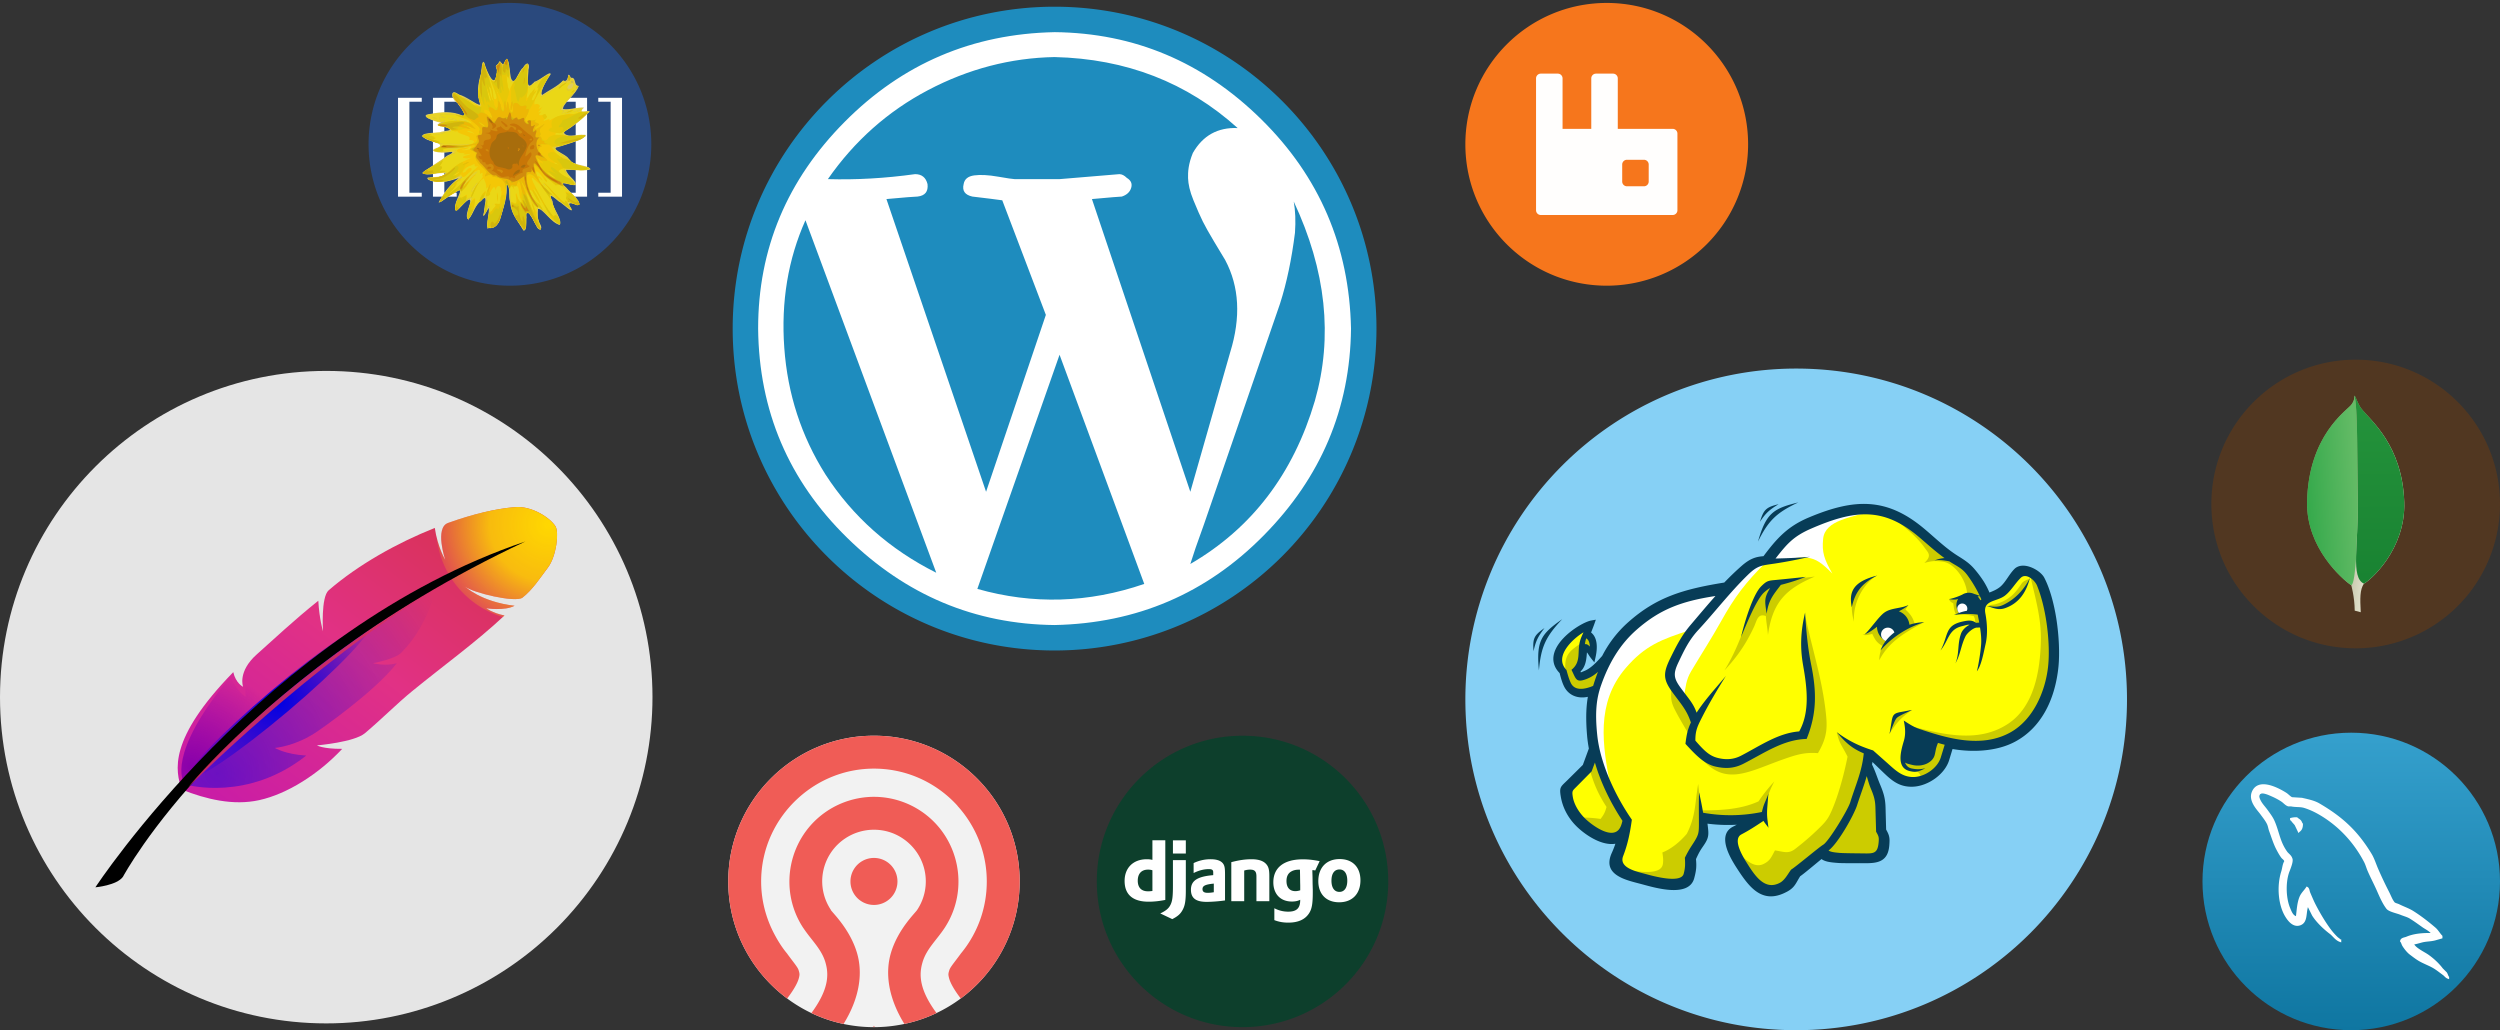 <svg xmlns="http://www.w3.org/2000/svg" xmlns:xlink="http://www.w3.org/1999/xlink" width="563" height="232"><rect width="100%" height="100%" fill="#333333" stroke="none"/><defs><linearGradient id="a" x1="91.002%" x2="8.998%" y1="93.175%" y2="12.222%"><stop offset="0" stop-color="#CA1DA5"/><stop offset=".509" stop-color="#E13185"/><stop offset="1" stop-color="#D7334E"/></linearGradient><linearGradient id="f" x1="55.555%" x2="31.929%" y1="99.792%" y2="92.984%"><stop offset="0" stop-color="#E3E2CE"/><stop offset=".451" stop-color="#CECEB5"/><stop offset="1" stop-color="#95966F"/></linearGradient><linearGradient id="g" x1="24.778%" x2="24.634%" y1="97.444%" y2="3.378%"><stop offset="0" stop-color="#198332"/><stop offset="1" stop-color="#24933B"/></linearGradient><linearGradient id="h" x1="-83.163%" x2="89.858%" y1="50.544%" y2="7.302%"><stop offset="0" stop-color="#0F9B36"/><stop offset="1" stop-color="#64BB66"/></linearGradient><linearGradient id="i" x1="50%" x2="50%" y1="100%"><stop offset="0" stop-color="#0F76A1"/><stop offset="1" stop-color="#35A0CD"/></linearGradient><radialGradient id="b" cx="88.043%" cy="87.201%" r="132.34%" gradientTransform="matrix(-.661 -.594 .488 -.805 1.037 2.096)"><stop offset="0" stop-color="#0000E3"/><stop offset="1" stop-color="#0000E3" stop-opacity="0"/></radialGradient><radialGradient id="c" cx="8.369%" cy="16.066%" r="111.41%" gradientTransform="scale(.913 1) rotate(36.682 .088 .173)"><stop offset="0" stop-color="#FFD800"/><stop offset=".465" stop-color="#FFD800" stop-opacity=".826"/><stop offset="1" stop-color="#FFD800" stop-opacity="0"/></radialGradient><radialGradient id="d" cx="90.4%" cy="92.205%" r="47.658%" gradientTransform="scale(.778 1) rotate(-51.233 1.033 .653)"><stop offset="0" stop-color="#80a"/><stop offset="1" stop-color="#80a" stop-opacity="0"/></radialGradient><radialGradient id="e" r="451.61%" gradientTransform="matrix(.111 0 0 1 .445 0)"><stop offset="0" stop-color="#0000E3"/><stop offset="1" stop-color="#0000E3" stop-opacity="0"/></radialGradient></defs><g fill="none" fill-rule="evenodd"><g fill-rule="nonzero" transform="translate(165)"><path fill="#1E8CBE" d="M72.49 1.51C32.455 1.51 0 33.965 0 74c0 40.04 32.455 72.49 72.49 72.49 19.225 0 37.66-7.64 51.26-21.23A72.522 72.522 0 0 0 144.98 74c0-40.035-32.46-72.49-72.49-72.49z"/><path fill="#fff" d="M72.49 7.242c-18.513.374-34.268 7.105-47.264 20.196C12.229 40.526 5.731 56.047 5.731 73.999c.187 18.514 6.872 34.22 20.056 47.12 13.183 12.91 28.751 19.45 46.703 19.64 18.513-.38 34.22-7.11 47.12-20.2 12.91-13.09 19.45-28.607 19.64-46.56-.38-18.512-7.11-34.22-20.2-47.123S90.442 7.426 72.49 7.24zm0 5.609c16.082.374 29.83 5.704 41.23 15.989-4.48-.187-7.85 1.683-10.09 5.61-1.02 2.489-1.12 4.301-1.08 5.668.05 1.321.37 2.934 1.22 4.991.84 2.057 1.54 3.646 2.1 4.768s1.4 2.618 2.52 4.488l2.53 4.208c3.18 5.984 3.55 12.902 1.12 20.756l-8.98 31.421-22.155-65.922c4.114-.374 6.358-.561 6.732-.561 1.122-.374 1.823-1.029 2.104-1.964.28-.934-.047-1.682-.982-2.243-.561-.561-1.122-.842-1.683-.842L73.612 40.34H63.514c-.374 0-1.636-.187-3.787-.561-2.15-.374-3.927-.467-5.329-.28-1.403.187-2.198.841-2.385 1.963-.374 1.496.281 2.431 1.964 2.805 3.179.374 5.423.655 6.732.842l9.817 25.805-13.464 39.836-22.439-65.922c4.113-.374 6.451-.561 7.012-.561 1.683-.187 2.431-1.122 2.244-2.805-.374-1.496-1.309-2.244-2.805-2.244-6.732.935-13.277 1.309-19.635 1.122 5.984-8.602 13.511-15.287 22.58-20.055 9.07-4.769 18.56-7.247 28.471-7.434zm53.86 32.538c7.29 15.521 8.88 30.481 4.76 44.88-4.86 16.451-14.21 28.701-28.05 36.741.57-1.87 1.59-4.86 3.09-8.97l17.11-49.65c1.5-4.675 2.62-10.005 3.37-15.988.18-2.618.09-4.956-.28-7.013zM16.39 49.597l29.453 79.383c-10.472-5.24-18.794-12.62-24.965-22.16-5.423-8.604-8.508-18.094-9.256-28.472-.748-10.379.841-19.962 4.768-28.751zM73.612 79.89l19.074 51.61c-12.529 4.3-25.058 4.68-37.587 1.12l18.513-52.73z"/></g><g fill-rule="nonzero" transform="translate(330)"><path fill="#F7771D" fill-opacity=".996" d="M31.837.663C14.254.663 0 14.917 0 32.5s14.254 31.837 31.837 31.837A31.837 31.837 0 0 0 63.673 32.5C63.673 14.917 49.42.663 31.837.663z"/><path fill="#fff" d="M16.991 16.582a1.07 1.07 0 0 0-1.073 1.072v29.692a1.07 1.07 0 0 0 1.073 1.072h29.691c.596 0 1.073-.477 1.073-1.072V30.09c0-.595-.477-1.072-1.073-1.072H34.324V17.654a1.07 1.07 0 0 0-1.073-1.072h-3.824c-.595 0-1.072.477-1.072 1.072v11.364h-6.467V17.654a1.07 1.07 0 0 0-1.073-1.072h-3.824zm19.401 19.4h3.824a1.07 1.07 0 0 1 1.072 1.073v3.824a1.07 1.07 0 0 1-1.072 1.073h-3.824a1.07 1.07 0 0 1-1.073-1.073v-3.824a1.07 1.07 0 0 1 1.073-1.073z" opacity=".99"/></g><g transform="translate(330 83)"><path fill="#86D0F5" fill-rule="nonzero" d="M74.5 0a74.496 74.496 0 0 0-52.679 21.821A74.496 74.496 0 0 0 0 74.5C0 115.65 33.355 149 74.5 149c41.15 0 74.5-33.35 74.5-74.5C149 33.355 115.65 0 74.5 0z"/><g transform="translate(14.995 29.813)"><path fill="#000" d="m13.432 55.81-1.456 3.963-3.606 3.571c-1.314 1.302-1.596 1.293-1.288 3.134.363 2.163 1.403 4.393 3.318 6.312 2.013 2.018 6.24 4.874 9.282 3.528a21.342 21.342 0 0 1-1.136 3.142c-2.04 4.472 2.931 5.348 6.41 6.289 2.891.781 9.986 2.864 11.01-.935.46-1.71.531-2.629.367-4.261.9-2.008 1.187-2.328 1.932-3.433 1.022-1.516.948-2.092.725-3.973a42.617 42.617 0 0 0-.157-1.173c3.443.518 6.753.511 10.127.093-1.025.597-2.052 1.119-3.407 1.816-3.215 1.653-.185 6.53 1.201 8.665 2.908 4.482 5.516 7.566 10.429 4.907 1.651-.894 1.778-1.845 2.808-3.383.569-.312 3.502-2.806 5.246-4.215.661.793 1.926.939 3.844 1.078.966.07 4.752.046 5.756.052 3.01.02 4.817-.293 5.053-3.575.111-1.556.045-1.887-.721-3.247l-.138-5.149c-.052-1.934-.421-3.12-1.18-4.926-.69-1.64-1.076-3.04-1.882-4.631.111-.624.198-1.267.258-1.94l3.071 2.959c1.951 1.879 3.563 3.415 6.539 3.274 3.098-.146 6.645-2.587 7.554-5.573l.907-2.989c4.673.883 10.132.681 14.202-1.49 5.98-3.193 8.78-9.614 9.47-16.406.56-5.494-.51-14.733-3.13-19.746-.77-1.474-4.25-3.339-5.78-1.794-1.14 1.164-1.93 2.938-3.17 3.998-.96.821-2.15 1.227-3.2 1.657-.8-2.18-1.96-3.873-3.385-5.566-1.13-1.345-2.194-2.016-3.684-2.948-2.943-1.844-5.228-4.171-7.906-6.379C79.609-.167 72.649.038 62.55 4.288c-4.818 2.028-7.142 4.781-10.097 8.734-1.786.093-3.013.439-4.9 2.105a65.046 65.046 0 0 0-3.947 3.805c-9.44 1.505-15.303 3.304-21.505 8.803-2.524 2.237-4.359 4.717-5.79 7.504-1.329 1.469-2.65 2.974-4.404 3.649-1.235.475-1.212.474-1.647-.688 1.468-1.103 1.445-3.181 1.581-5.061.927.045 1.274 1.084 1.904 1.879.371-1.663.587-4.245-1.163-5.151.285-.76.607-1.527.901-2.366-2.58.448-11.428 6.412-6.707 10.961.31 1.263.555 2.133.966 2.987 1.08 2.246 3.509 2.631 5.625 1.805-.58 2.66-.697 5.553-.348 9.615.083.973.224 1.956.413 2.941"/><path fill="#073C57" fill-rule="nonzero" d="m13.993 56.016-.586 1.593-1.121-.411.585-1.593 1.122.411zm-.586 1.593-.871 2.37-1.121-.411.871-2.37 1.121.411zm-.871 2.37-.14.218-.42-.423.56.205zm-.14.218-1.911 1.892-.84-.846 1.91-1.892.841.846zm-1.911 1.892L8.79 63.767l-.84-.845 1.694-1.679.841.846zM8.79 63.767c-.258.255-.345.34-.423.415l-.827-.864.41-.396.84.845zm-.423.415c-.765.736-.916.882-.696 2.198l-1.178.196c-.324-1.938-.098-2.157 1.047-3.258l.827.864zM7.67 66.38c.178 1.059.53 2.14 1.083 3.192l-1.06.556c-.611-1.161-1.002-2.364-1.2-3.552l1.177-.196zm1.083 3.192a11.608 11.608 0 0 0 2.068 2.798l-.845.841a12.793 12.793 0 0 1-2.284-3.083l1.06-.556zm2.068 2.798c1.116 1.119 2.938 2.505 4.833 3.225l-.42 1.117c-2.072-.787-4.05-2.29-5.258-3.501l.845-.841zm4.833 3.225c1.319.501 2.663.674 3.786.177l.481 1.093c-1.449.641-3.101.45-4.687-.153l.42-1.117zm3.786.177 1.154-.511-.336 1.216-.577-.158-.241-.547zm.818.705c-.15.543-.326 1.099-.528 1.657l-1.125-.406c.191-.53.357-1.056.499-1.568l1.154.317zm-.528 1.657a20.813 20.813 0 0 1-.641 1.574l-1.088-.496c.222-.487.423-.986.604-1.484l1.125.406zm-.641 1.574c-1.01 2.215.049 3.381 1.69 4.13l-.495 1.089c-2.246-1.025-3.689-2.633-2.283-5.715l1.088.496zm1.69 4.13c1.049.478 2.318.808 3.497 1.116l-.299 1.154c-1.239-.323-2.572-.67-3.693-1.181l.495-1.09zm3.497 1.116c.312.08.614.16.83.218l-.303 1.154c-.32-.087-.573-.153-.826-.218l.299-1.154zm.83.218c1.423.384 3.881 1.09 6.091 1.23l-.075 1.195c-2.316-.146-4.851-.874-6.319-1.271l.303-1.154zm6.091 1.23c1.998.126 3.778-.21 4.19-1.74l1.155.304c-.612 2.27-2.892 2.792-5.42 2.631l.075-1.195zm4.19-1.74c.219-.81.345-1.436.398-2.056l1.196.098c-.058.674-.198 1.363-.439 2.262l-1.155-.304zm.398-2.056c.053-.624.031-1.229-.046-1.997l1.187-.112c.086.864.111 1.536.055 2.207l-1.196-.098zm-.046-1.997.047-.299.546.243-.593.056zm.047-.299c.804-1.795 1.136-2.28 1.721-3.138l.986.673c-.541.793-.848 1.242-1.614 2.951l-1.093-.486zm1.721-3.138.262-.386.99.668-.266.391-.986-.673zm.262-.386c.456-.677.666-1.129.734-1.597l1.182.164c-.097.669-.361 1.263-.926 2.101l-.99-.668zm.734-1.597c.07-.491-.001-1.078-.107-1.974l1.186-.136c.117.984.195 1.628.103 2.274l-1.182-.164zm-.107-1.974c-.03-.245-.054-.439-.071-.565l1.182-.149c.036.268.061.458.075.578l-1.186.136zm-.071-.565c-.013-.101-.043-.305-.084-.589l1.182-.173c.019.127.046.325.084.613l-1.182.149zm-.084-.589-.117-.798.797.12-.089.591-.591.087zm.68-.678c1.691.254 3.351.38 5.003.391l-.005 1.196a36.303 36.303 0 0 1-5.176-.405l.178-1.182zm5.003.391a38.152 38.152 0 0 0 4.964-.3l.141 1.187c-1.712.212-3.408.32-5.11.309l.005-1.196zm4.964-.3.37 1.112-.299-.519-.071-.593zm.37 1.112c-.966.562-1.929 1.057-3.158 1.689l-.547-1.065c1.213-.623 2.164-1.112 3.107-1.661l.598 1.037zm-3.158 1.689-.275.141-.546-1.065.274-.141.547 1.065zm-.275.141c-1.263.649-1.274 2.013-.828 3.441l-1.14.355c-.611-1.956-.53-3.858 1.422-4.861l.546 1.065zm-.828 3.441c.506 1.621 1.581 3.327 2.256 4.367l-1 .649c-.711-1.096-1.845-2.897-2.396-4.661l1.14-.355zm2.256 4.367c1.412 2.176 2.744 4.009 4.274 4.946l-.622 1.019c-1.73-1.06-3.157-3.011-4.652-5.316l1-.65zm4.274 4.946c1.445.886 3.135.968 5.373-.243l.565 1.056c-2.675 1.448-4.746 1.318-6.56.206l.622-1.019zm5.373-.243c1.057-.572 1.412-1.194 1.891-2.032l1.041.589c-.577 1.012-1.006 1.763-2.367 2.5l-.565-1.057zm1.891-2.032c.19-.333.399-.698.704-1.155l.991.664c-.245.365-.459.739-.654 1.08l-1.041-.589zm.704-1.155.208-.193.287.525-.495-.332zm.208-.193c.349-.192 1.841-1.424 3.291-2.623l.762.92c-1.5 1.24-3.043 2.515-3.478 2.754l-.575-1.051zm3.291-2.623c.747-.616 1.483-1.225 1.866-1.534l.752.934c-.7.566-1.276 1.04-1.856 1.52l-.762-.92zm1.866-1.534.458-.37.378.454-.46.383-.376-.467zm.836.084c.238.286.615.463 1.128.586l-.275 1.163c-.765-.183-1.352-.476-1.774-.983l.921-.766zm1.128.586c.589.14 1.362.21 2.299.277l-.085 1.196c-.981-.071-1.801-.145-2.489-.31l.275-1.163zm2.299.277c.734.053 3.081.052 4.596.051v1.196c-1.548.001-3.945.002-4.681-.051l.085-1.196zm4.596.051c.481 0 .88 0 1.119.002l-.005 1.195H73.72v-1.197zm1.119.002c1.412.008 2.531-.054 3.271-.473l.588 1.042c-.975.552-2.265.636-3.864.626l.005-1.195zm3.271-.473c.675-.383 1.081-1.137 1.182-2.547l1.196.085c-.134 1.871-.75 2.915-1.79 3.504l-.588-1.042zm1.182-2.547c.052-.724.064-1.156-.018-1.526l1.168-.257c.115.524.105 1.036.046 1.868l-1.196-.085zm-.018-1.526c-.081-.371-.273-.755-.628-1.386l1.046-.585c.41.729.635 1.191.75 1.714l-1.168.257zm-.628-1.386-.075-.278.598-.015-.523.293zm-.075-.278-.069-2.575 1.196-.028.069 2.575-1.196.028zm-.069-2.575-.069-2.575 1.196-.028.069 2.575-1.196.028zm-.069-2.575c-.024-.921-.124-1.66-.306-2.379l1.158-.29c.205.808.317 1.629.344 2.641l-1.196.028zm-.306-2.379c-.184-.725-.458-1.449-.827-2.329l1.102-.463c.389.926.68 1.698.883 2.502l-1.158.29zm-.827-2.329c-.262-.622-.486-1.227-.706-1.82l1.122-.411c.209.565.423 1.141.686 1.768l-1.102.463zm.416-2.233v.002l-.561.206.561-.208zm-1.122.416c-.341-.922-.673-1.816-1.16-2.777l1.07-.537c.511 1.008.856 1.939 1.212 2.898l-1.122.416zm-1.16-2.777-.054-.372.589.103-.535.269zm-.054-.372c.059-.333.109-.643.146-.923l1.182.15c-.048.364-.099.689-.15.979l-1.178-.206zm.146-.923c.034-.255.069-.573.103-.962l1.196.098a24.08 24.08 0 0 1-.117 1.014l-1.182-.15zm.103-.962.111-1.251.9.868-.413.432-.598-.049zm1.011-.383 1.758 1.692-.828.865-1.756-1.693.826-.864zm1.758 1.692 1.313 1.266-.827.864-1.314-1.265.828-.865zm1.313 1.266c.948.914 1.814 1.744 2.776 2.311l-.607 1.032c-1.077-.635-1.993-1.513-2.996-2.479l.827-.864zm2.776 2.311c.924.545 1.967.861 3.321.797l.057 1.196c-1.621.077-2.873-.304-3.985-.961l.607-1.032zm3.321.797c1.462-.068 3.041-.696 4.353-1.664l.711.962c-1.495 1.103-3.31 1.818-5.007 1.898l-.057-1.196zm4.353-1.664c1.253-.924 2.252-2.149 2.657-3.483l1.145.346c-.485 1.592-1.645 3.032-3.091 4.099l-.711-.962zm2.657-3.483.42-1.382 1.144.346-.419 1.382-1.145-.346zm.42-1.382.488-1.608 1.145.346-.489 1.608-1.144-.346zm.488-1.608.156-.513.526.1-.11.586-.572-.173zm.682-.413c2.421.458 5.058.617 7.592.352l.12 1.186c-2.652.278-5.406.112-7.931-.366l.219-1.172zm7.592.352c2.23-.234 4.37-.799 6.22-1.784l.56 1.056c-1.98 1.059-4.28 1.665-6.66 1.914l-.12-1.186zm6.22-1.784c2.7-1.443 4.73-3.574 6.2-6.106l1.03.593c-1.57 2.721-3.75 5.013-6.67 6.569l-.56-1.056zm6.2-6.106v-.003l.51.299-.51-.296zm0-.003c1.67-2.893 2.6-6.307 2.96-9.824l1.19.112c-.38 3.687-1.36 7.269-3.12 10.31l-1.03-.598zm2.96-9.824c.29-2.867.13-6.776-.47-10.556l1.18-.187c.61 3.877.77 7.897.48 10.855l-1.19-.112zm-.47-10.556c-.53-3.335-1.4-6.56-2.6-8.859l1.06-.551c1.26 2.412 2.17 5.767 2.72 9.223l-1.18.187zm-2.6-8.859c-.1-.18-.25-.377-.45-.575l.83-.855c.29.285.52.584.68.879l-1.06.551zm-.45-.575a5.789 5.789 0 0 0-2.07-1.256l.39-1.131c.96.33 1.89.914 2.51 1.532l-.83.855zm-2.07-1.256c-.73-.252-1.47-.321-1.99-.046l-.55-1.061c.85-.444 1.92-.373 2.93-.024l-.39 1.131zm-1.99-.046c-.11.057-.22.132-.31.225l-.85-.836c.18-.186.38-.335.61-.45l.55 1.061zm-.31.225c-.49.496-.92 1.123-1.35 1.751l-.98-.673c.46-.679.93-1.356 1.48-1.914l.85.836zm-1.35 1.751c-.56.826-1.13 1.656-1.87 2.285l-.77-.912c.62-.531 1.14-1.29 1.66-2.046l.98.673zm-1.87 2.285c-.9.769-1.94 1.188-2.91 1.577l-.44-1.112c.88-.353 1.83-.734 2.58-1.377l.77.912zm-2.91 1.577c-.17.067-.34.134-.44.177l-.45-1.107c.18-.076.31-.129.45-.182l.44 1.112zm-.44.177-.57.236-.22-.584.56-.205.23.553zm-.79-.348a14.95 14.95 0 0 0-1.41-2.853l1.02-.635c.58.938 1.09 1.942 1.51 3.077l-1.12.411zm-1.41-2.853c-.55-.886-1.182-1.711-1.873-2.535l.916-.766a25.214 25.214 0 0 1 1.977 2.666l-1.02.635zm-1.873-2.535a9.783 9.783 0 0 0-1.611-1.537l.724-.949a10.955 10.955 0 0 1 1.803 1.72l-.916.766zm-1.611-1.537c-.558-.426-1.192-.824-1.932-1.287l.635-1.014c.749.469 1.392.873 2.021 1.352l-.724.949zm-1.932-1.287c-2.085-1.306-3.833-2.839-5.616-4.403l.785-.901c1.745 1.531 3.456 3.031 5.466 4.29l-.635 1.014zm-5.616-4.403c-.75-.658-1.507-1.323-2.354-2.021l.762-.925c.783.646 1.584 1.349 2.377 2.045l-.785.901zm-2.354-2.021C83.385 3.722 79.727 2.145 75.842 1.9l.075-1.196c4.146.261 8.023 1.923 12.179 5.349l-.762.925zM75.842 1.9c-3.913-.246-8.095.85-13.061 2.94l-.462-1.103C67.452 1.577 71.8.445 75.917.704L75.842 1.9zM62.781 4.84c-2.34.984-4.071 2.143-5.574 3.533l-.808-.879c1.602-1.482 3.442-2.714 5.92-3.757l.462 1.103zm-5.574 3.533c-1.514 1.4-2.816 3.054-4.275 5.006l-.958-.714c1.495-2 2.834-3.7 4.425-5.171l.808.879zm-4.275 5.006-.169.226-.28.015-.03-.598.479.357zm-.449.241c-.831.043-1.528.144-2.22.421l-.444-1.112c.839-.335 1.649-.456 2.604-.505l.06 1.196zm-2.22.421c-.703.281-1.428.751-2.316 1.534l-.789-.896c.999-.882 1.833-1.419 2.661-1.75l.444 1.112zm-2.316 1.534a62.796 62.796 0 0 0-2.004 1.854l-.831-.859a59.81 59.81 0 0 1 2.046-1.891l.789.896zm-2.004 1.854-.002.003-.413-.432.415.429zm-.002.003a71.542 71.542 0 0 0-1.903 1.914l-.864-.827a74.341 74.341 0 0 1 1.94-1.952l.827.865zm-1.903 1.914-.338.176-.094-.589.432.413zm-.338.176c-4.675.744-8.463 1.562-11.846 2.872l-.429-1.116c3.458-1.34 7.322-2.175 12.088-2.934l.187 1.178zm-11.846 2.872c-3.354 1.3-6.314 3.09-9.358 5.789l-.79-.897c3.158-2.799 6.231-4.658 9.719-6.008l.429 1.116zm-9.358 5.789a24.4 24.4 0 0 0-3.226 3.46l-.948-.724a25.65 25.65 0 0 1 3.384-3.633l.79.897zm-3.226 3.46a25.569 25.569 0 0 0-2.426 3.868l-1.066-.542a26.866 26.866 0 0 1 2.544-4.05l.948.724zm-2.426 3.868-.089.128-.444-.399.533.271zm-.089.128c-.68.752-1.359 1.513-2.087 2.168l-.799-.892c.703-.633 1.35-1.358 1.998-2.075l.888.799zm-2.087 2.168c-.763.687-1.59 1.271-2.546 1.64l-.43-1.117c.798-.307 1.51-.814 2.177-1.415l.799.892zm-2.546 1.64h-.002l-.213-.559.215.559zm-.002 0c-.768.295-1.143.442-1.568.262l.463-1.102c.019.008.212-.098.68-.277l.425 1.117zm-1.568.262-.002-.002.234-.549-.232.551zm-.002-.002c-.448-.19-.573-.558-.85-1.299l1.121-.416c.157.421.154.599.196.617l-.467 1.098zm-.85-1.299-.157-.416.36-.27.357.478-.56.208zm.203-.686c1.099-.826 1.203-2.47 1.303-4.054l1.196.075c-.117 1.852-.239 3.775-1.785 4.936l-.714-.957zm1.303-4.054.037-.57 1.196.084c-.016.216-.027.389-.037.561l-1.196-.075zm.037-.57.043-.584.583.028-.028.598-.598-.042zm.626-.556c.987.047 1.436.743 1.921 1.493l-1.005.645c-.31-.48-.597-.925-.972-.942l.056-1.196zm1.921 1.493c.135.21.274.426.422.612l-.934.742a8.653 8.653 0 0 1-.493-.709l1.005-.645zm.539 1.111-.274 1.224-.777-.981.467-.371.584.128zm-1.168-.257c.202-.903.357-2.087.138-3.056l1.163-.262c.267 1.184.096 2.55-.133 3.575l-1.168-.257zm.138-3.056c-.139-.617-.437-1.146-.99-1.433l.546-1.065c.915.474 1.395 1.295 1.607 2.236l-1.163.262zm-.99-1.433-.473-.245.185-.495.561.207-.273.533zm-.288-.74c.089-.237.217-.565.35-.902l1.111.435c-.103.264-.207.529-.339.882l-1.122-.415zm.35-.902c.176-.449.357-.911.547-1.453l1.131.393c-.17.484-.371.996-.567 1.495l-1.111-.435zm1.012-1.845 1.003-.174-.337.959-.566-.196-.1-.589zm.201 1.177c-1.158.201-3.708 1.632-5.559 3.553l-.864-.826c2.02-2.096 4.887-3.673 6.222-3.904l.201 1.177zm-5.559 3.553c-.67.697-1.24 1.449-1.599 2.215l-1.084-.5c.424-.903 1.069-1.763 1.819-2.541l.864.826zm-1.599 2.215c-.343.731-.499 1.479-.373 2.206l-1.177.201c-.171-.985.026-1.967.466-2.907l1.084.5zm-.373 2.206c.114.659.469 1.323 1.136 1.966l-.827.864c-.865-.834-1.33-1.723-1.486-2.629l1.177-.201zM7.19 38.03l.166.289-.58.143.414-.432zm.166.289c.152.618.288 1.14.436 1.612l-1.14.355a27.885 27.885 0 0 1-.455-1.682l1.16-.285zm.436 1.612c.142.452.296.858.49 1.261l-1.079.514c-.216-.451-.39-.908-.55-1.42l1.14-.355zm.49 1.261c.43.894 1.11 1.439 1.895 1.691l-.364 1.14c-1.084-.348-2.022-1.095-2.61-2.317l1.08-.514zm1.895 1.691c.915.294 1.979.204 2.974-.184l.434 1.112c-1.243.484-2.592.591-3.772.212l.364-1.14zm2.974-.184 1.038-.405-.237 1.087-.584-.126-.217-.556zm.801.682a23.412 23.412 0 0 0-.509 4.176l-1.196-.042c.06-1.597.239-3.02.537-4.386l1.168.252zm-.509 4.176c-.056 1.53.001 3.247.175 5.263l-1.196.098c-.176-2.045-.234-3.807-.175-5.403l1.196.042zm.175 5.263c.044.513.097.986.157 1.418l-1.182.159a27.674 27.674 0 0 1-.171-1.479l1.196-.098zm.157 1.418c.067.477.149.965.244 1.46l-1.172.225a30.718 30.718 0 0 1-.254-1.526l1.182-.159zm.244 1.46-.025.318-.561-.206.586-.112z"/><path fill="#ff0" d="m43.934 19.886-7.872 1.279-7.184 3.149-6.102 3.839-5.806 7.085-3.28 3.474-3.172 1.169-.839-2.05 1.467-2.117.33-2.986.982.04 1.074.979-.29-3.042-1.19-.798.036-1.159-2.819 1.595-2.552 3.011-.532 2.692 1.091 2.155 1.018 3.662 2.071.98 2.178-.107 2.065-1.2-1.378 6.987 1.378 7.775-1.516 3.589-4.968 5.352.884 3.198 2.353 3.705 4.436 3.122 2.354.322 2.616.089-1.632 6.701 6.003 2.46 7.479.985 2.559-1.673.197-4.527 2.854-4.724.196-3.739 6.889.492 6.397-.591-6.397 3.838 1.083 4.626 4.034 6.298 3.937 1.673 3.149-1.28 1.279-2.558 6.594-5.019 1.279 1.082L77 80.113l2.067-1.673.197-2.952-.689-1.279-.492-7.972-3.445-6.888.591-3.051 2.066 1.082 5.807 5.413 2.853.197 3.149-1.28 3.15-2.361 1.574-5.118 9.252.591 5.61-2.165 4.53-4.232 3.24-6.102.79-7.183-.69-8.365-1.77-7.479-1.77-2.362-2.46-.788-4.33 4.724-3.94 1.378-3.443-5.708-3.444-3.149-1.87-1.181-7.479-6.2-6.003-3.247-6.003-.492-6.987 1.18-6.102 2.264-4.231 3.444-3.346 4.035-3.444.984z"/><path fill="#fff" d="M75.999 2.343c-1.312.053-2.625.103-3.938.155l-8.503 1.891-6.616 4.093-3.778 5.356c8.807-1.465 9.93-2.195 14.487 2.52-1.845-3.239-2.382-4.775-2.074-7.835.433-4.31 6.667-4.772 10.422-6.18zM52.85 13.684c-1.208.315-2.417.626-3.624.941-2.453 2.418-4.905 4.84-7.357 7.257l1.527-1.74c-2.835.366-5.668.732-8.503 1.1l-7.248 2.991c-2.205 1.838-4.406 3.678-6.611 5.516-1.418 2.1-2.839 4.198-4.256 6.298-.945 2.257-1.888 4.517-2.833 6.775-.106 2.362-.209 4.722-.314 7.084l1.1 6.93 2.992 7.562c-1.869-9.346-3.365-18.885 3.379-26.75 4.369-5.098 8.096-6.48 14.419-8.53l1.432-1.634-4.424 7.935c-.525 1.575-1.048 3.15-1.574 4.725l3.306 3.937c.339-2.204.448-3.808 1.583-5.72 2.243-3.777 4.636-7.468 6.77-11.3 2.984-5.355 5.548-8.803 10.236-13.377z"/><path fill="#cc0" d="M80.164 2.68c2.717 2.523 6.049 4.715 8.222 7.798.841 1.194 1.776 1.802-.014 3.488 1.891-.54 2.597-.479 4.11-.296 2.754.333 5.333 4.248 5.498 7.053-.033.262-.763.858-2.892 1.446-.043.082-1.202-.16-1.173-.082.221.605.517.699.968.982.098.674.16 1.71.619 2.447 1.339-.024 2.648.126 3.96.386.442.732.373 1.463.337 2.196.511-.084 1.011-.17 1.521-.254l-.42-3.465 1.35-2.283c-.65-1.465-1.29-2.927-1.94-4.392a6390.082 6390.082 0 0 1-3.722-3.552c-.119-.004-.24-.011-.359-.018l-4.179-2.565-6.825-5.584-5.061-3.306zm31.946 13.682c1.15 5.172 2.64 9.945 2.5 15.242-.17 6.499-1.44 14.71-7.46 18.63-6.74 4.388-14.658 2.312-22.056.432l9.044 3.719c2.817.14 5.636.277 8.452.418l5.75-1.687c1.49-1.24 2.98-2.48 4.48-3.72 1.12-2.366 2.25-4.731 3.38-7.097l1.26-8.2c-.33-2.675-.67-5.352-1.01-8.03l-1.86-7.947c-.82-.588-1.65-1.173-2.48-1.76zm-34.697.568c-.324.094-.648.185-.973.278l-1.532.746c-3.023 2.424-3.372 5.739-2.387 9.248-.269-4.052 1.87-8.211 4.892-10.272zm-13.705.096-5.661.677-5.324 1.183-2.62 3.8-1.436 3.634c-1.567 4.287-2.938 7.964-5.312 11.845 3.042-3.276 4.888-6.062 6.63-9.767.677-1.44.803-3.124 2.688-2.496.084 1.437.388 2.869.472 4.306 1.019-7.3 3.888-10.35 10.563-13.182zm48.392.459c-.7.327-1.4.485-1.84 1.132-.95 1.394-1.76 2.564-3.34 3.543-.79.493-1.62.815-2.46 1.077-.7.217-1.12.024-1.71.45.35.062.71.12 1.06.182h2.33c.96-.591 1.91-1.182 2.87-1.773.57-.592 1.13-1.182 1.69-1.773.47-.946.94-1.892 1.4-2.838zm-27.361 6.02c-.304.126-.815.426-1.119.55l-2.387.778-3.651 2.765-2.069 2.146c-.42.26-.675.367-1.096.364.663.243 1.421.04 2.223-.173.67 1.42 1.043 2.015 2.369 2.75a6.678 6.678 0 0 0-.786 3.193c2.081-4.162 5.979-6.366 10.049-8.557a25.12 25.12 0 0 0-2.642.695l.568-.282c-.403-1.514-.964-2.23-2.096-3.301.278-.277.494-.677.637-.927zm-23.14 2.647c-.113.817-.229 1.634-.341 2.45.056 1.69.116 3.385.172 5.075l1.437 10.732-1.946 8.116-6.002 1.183-7.689 4.478-4.357.855c-2.036-.96-4.074-1.918-6.111-2.878 6.381 9.196 11.811 4.632 21.281 1.528 2.378-.78 3.906-1.06 6.366-.901 2.25-3.858 2.185-6.004 1.6-10.476-.9-6.883-2.971-13.387-4.411-20.162h.001zm-49.66 3.833c-.152.598-.306 1.194-.459 1.792-3.061 1.992-4.264 2.869-3.929 6.56l.914 3.32c.432.293.869.586 1.3.878l1.602.532c.966-.23 1.93-.457 2.896-.686l1.487-4.616c-1.373.674-2.742 1.35-4.115 2.024h-.955l-1.069-1.642 1.296-1.905.687-3.624c.292.089.585.175.877.264l1.069.84-.155-1.904c-.241-.407-.481-.817-.723-1.223l-.723-.61zm19.485 11.973c-.118 2.133-.254 3.022.686 4.906 1.196 2.395 2.662 4.645 3.961 7.012l.423-4.734-5.07-7.184zm54.197 5.093c-3.982 1.149-3.949 1.464-5.125 5.415 1.553-2.491 2.7-3.746 5.125-5.415zm-16.943 5.024c.447 2.499 1.221 3.092 2.397 5.51-.783 3.948-2.043 8.64-3.556 12.124-.638 1.468-1.153 2.28-2.278 3.415-1.899 1.917-3.817 3.585-5.971 5.247-1.55 1.195-2.629.598-4.542.327-.814 1.475-1.04 2.294-2.537 3.043-2.303 1.15-4.364-1.333-6.171-2.792l3.915 6.115c.902.846 1.804 1.688 2.706 2.533.76.113 1.517.228 2.278.34l3.046-1.86 1.606-3.041 3.378-2.537 4.142-3.551 2.62-3.715c.139-.26.278-.52.418-.778l-1.091 2.383c-1.127 1.324-2.257 2.645-3.383 3.97.732.309 1.464.622 2.196.932h5.493c.163-.431 2.455.44 4.119-.296.466-.206.884-.956 1.192-1.387 1.087-1.52-1.541-4.476-.746-9.981-.789-2.563-1.575-5.13-2.364-7.693h-.646c.075-.224.148-.45.223-.673l.254-3.47c-1.268-.563-2.538-1.123-3.806-1.687-.929-.873-1.962-1.605-2.892-2.478zm23.177 1.633-7.944 1.014-.591 1.605c.057.76.112 1.522.168 2.282l.76 1.35 1.182.592c.31.028.622.059.932.086 1.25.772 1.223 1.33 1.014 1.86.986-.395 1.974-.788 2.96-1.182l1.915-2.574 1.423-3.67-1.819-1.363zm-77.783 4.365-1.096 2.337c1.007 3.392 1.902 5.54 3.82 8.503-.334 1.2-.582 1.722-1.351 2.7-1.687-.26-3.187-.331-4.897-.326 1.888 1.465 3.774 2.932 5.661 4.397l2.792-.51 2.787-2.787-3.974-6.17-3.742-8.144zm40.51 5.102c-1.353 1.466-2.445 2.82-3.551 4.479-3.907 1.79-8.411 2.028-12.677 2.028-.029.394-.054.787-.082 1.182l.336.336c1.042.113 2.086.228 3.129.34 3.212-.083 6.423-.17 9.635-.253l1.269-1.86c.326-2.615.71-3.927 1.941-6.252zm-17.151.545c-.729 4.387-.551 7.329-2.57 11.259-1.508 1.747-3.366 3.337-5.492 4.188.179 1.077.231 1.752.127 2.542-.375 2.84-6.056 1.586-8.394 1.473l11.249 2.896 2.538-1.014.846-4.901c.788-1.465 1.575-2.933 2.364-4.397l.423-2.706c-.254-2.113-.506-4.226-.759-6.34l-.332-3z"/><path fill="#073C57" d="M83.19 48.215c.625-.34 1.759-.808 2.383-1.148-.642.109-1.794.345-2.437.453-1.716.29-1.918.703-2.184 2.393-.126.795-.299 1.783-.424 2.579.336-.9.741-1.946 1.133-2.805.415-.907.649-.993 1.529-1.472zM51.345 4.694c1.349-2.023 2.125-2.682 4.201-3.963-2.818.679-3.356 1.2-4.201 3.963zm-.444 4.457c2.36-4.745 4.147-6.492 9.089-8.823-5.589 1.37-7.232 2.345-9.089 8.823zM.357 33.848c.518-2.376 1-3.272 2.466-5.223C.446 30.286.137 30.968.357 33.848zm52.905 39.765-.215-1.73c-.13-1.044-.125-1.893-.042-2.945.081-1.017.16-2.035.24-3.053-.296 1.035-.888 2.069-1.185 3.104-.118.414-.216.748-.272 1.058-4.423.904-8.814.96-13.237.171a83.65 83.65 0 0 0-.914-4.568c-.088 1.371-.031 5.158-.038 7.279-.006 1.644-.075 2.206-.922 3.604-.794 1.309-1.13 1.606-2.24 3.817.092 1.395.094 2.317-.277 3.642-.617 2.2-6.835.495-8.476.046-2.02-.553-6.196-1.375-5.146-4.068.924-2.37 1.51-4.869 1.962-8.186-3.701-5.332-7.144-12.639-7.804-19.112-.513-5.027-.205-8.122.883-11.196 1.723-4.872 4.135-9.089 8.004-12.485 5.219-4.58 10.098-6.419 17.737-7.582-1.837 2.056-3.655 4.231-5.636 6.562-2.005 2.361-3.197 4.745-4.47 7.327-1.759 3.566-1.721 4.923.611 8.053 2.009 2.698 3.094 3.913 3.971 6.552-.724 1.494-.988 2.756-1.231 4.796 2.46 2.689 4.289 4.532 6.677 5.1 2.344.557 4.301.449 6.397-.623 4.656-2.38 8.965-5.454 14.217-5.581 2.43-5.974 2.184-10.966 1.018-16.746-.797-3.947-1.116-7.684-1.364-11.709-.986 4.145-1.17 7.789-.44 11.917.882 4.975 1.567 10.472-.885 14.844-4.749.364-8.819 3.253-13.1 5.47-1.72.892-3.512.978-5.416.455-1.768-.485-2.961-1.654-4.865-3.851-.03-2.205.467-3.223 1.48-5.22 1.627-3.207 3.423-6.193 5.394-9.348-2.414 2.913-4.7 5.346-6.599 8.275-.726-2.069-1.764-3.119-3.484-5.448-1.68-2.275-1.856-3.271-.6-5.903 1.263-2.646 2.334-4.971 4.484-7.292 3.713-4.01 7.115-8.474 11.177-12.424 2.205-2.144 3.1-2.07 6.025-2.513 2.644-.401 5.225-.907 7.921-1.533-2.607.243-5.128.332-7.666.395l-.079.002c2.498-3.19 3.947-4.967 8.004-6.73 9.987-4.338 16.332-4.807 24.178 1.788 2.033 1.709 3.809 3.369 5.871 4.843a7.424 7.424 0 0 0-2.244.533c1.037-.198 2.234-.002 3.31.195.303.196.613.387.931.575 1.455.857 2.281 1.331 3.265 2.702a28.81 28.81 0 0 1 2.668 4.494c-.5-.179-.916-.33-1.291-.442a2.788 2.788 0 0 0-2.626.163l-.061.029c-.805.391-2.052.838-2.887.974.426.147 1.367.202 1.811.026.06-.024.12-.042.182-.057-.2.341-.331.728-.371 1.147a2.78 2.78 0 0 0 .298 1.548l.002.005c.076.177.18.341.296.459-.382.14-.771.301-1.173.475 1.861-.283 3.539-.332 5.36-.093.12.573.24 1.18.35 1.797l-.68.053-.051.004c-.859-.686-1.817-.571-3.125-.272-3.978.907-3.043 3.139-4.874 6.503 1.901-2.323 1.76-4.754 4.857-5.487.721-.171 1.212-.385 1.701-.311-.879.442-1.64 1.175-1.941 2.026-.85 2.4-.323 4.423-1.256 6.664 1.156-2.004 1.226-3.96 2.26-6.068.372-.758 1.75-1.97 2.599-1.989l.69-.015c.21 1.335.33 2.659.25 3.758-.14 2.005-.66 4.981-.97 6.119 1.04-1.346 1.52-4.199 1.98-6.207.48-2.091.36-4.6-.06-6.846-.58-3.082 2.6-2.581 4.44-4.033 1.36-1.069 2.29-2.774 3.53-3.981 1.23-1.198 3.17.562 3.66 1.733 2.1 5.083 3.05 13.08 2.5 18.204-.62 5.749-3.4 12.026-8.47 14.857-6.47 3.608-14.089 1.404-20.512-.76-1.371-.462-2.324-1.135-3.529-1.894.328 1.477.477 3.041.041 4.516-.693 2.341-1.812 6.171 1.366 6.878 1.21.269 1.758.23 3.466-.651-1.382.312-2.079.236-3.029.06-.861-.159-1.317-.706-1.558-1.351.301.218.791.336 1.63.538 2.356.568 4.601-.566 5.041-2.201.256-.954.212-1.456.755-2.756.487.15.991.287 1.508.412l-.875 2.856c-.758 2.47-3.708 4.462-6.313 4.416-2.409-.042-3.936-1.551-5.598-3.03a1724.36 1724.36 0 0 0-3.34-2.96c-2.998-.946-5.4-2.051-8.182-4.11 1.98 2.326 3.323 3.614 6.084 4.772-.402 4.096-1.826 7.082-3.039 11.001-.549 1.773-4.885 8.875-6.087 9.567-.857.494-6.224 5.014-7.233 5.61-.752 1-1.412 2.379-2.543 2.976-3.444 1.822-5.658-1.666-7.512-4.612-.844-1.341-3.187-5.206-1.144-6.289 1.932-1.024 3.013-1.754 4.984-3.048.29.528.787 1.037 1.111 1.564zm11.975 6.245c-1.744 1.41-4.677 3.903-5.246 4.215-1.03 1.538-1.157 2.49-2.808 3.383-4.913 2.659-7.521-.425-10.429-4.907-1.386-2.136-4.416-7.012-1.201-8.665 1.355-.696 2.382-1.218 3.406-1.815-3.373.419-6.684.424-10.126-.094.061.415.114.81.157 1.173.223 1.881.297 2.458-.725 3.973-.745 1.106-1.032 1.425-1.932 3.433.164 1.633.093 2.551-.367 4.261-1.024 3.8-8.119 1.717-11.01.935-3.479-.94-8.45-1.817-6.41-6.289.478-1.048.853-2.119 1.136-3.141-3.042 1.346-7.269-1.51-9.282-3.528-1.915-1.92-2.955-4.15-3.318-6.313-.308-1.841-.026-1.832 1.288-3.134l3.606-3.57 1.456-3.961c-.189-.986-.33-1.97-.413-2.944-.349-4.062-.232-6.954.348-9.613-2.116.826-4.545.439-5.625-1.807-.41-.854-.656-1.724-.966-2.987-4.721-4.549 4.126-10.512 6.707-10.961-.295.839-.618 1.606-.902 2.366 1.75.907 1.535 3.489 1.164 5.151-.63-.795-.978-1.834-1.904-1.878-.136 1.879-.112 3.957-1.58 5.06.434 1.162.411 1.163 1.647.688 1.754-.675 3.075-2.18 4.404-3.648 1.431-2.788 3.265-5.268 5.789-7.505 6.202-5.499 12.064-7.297 21.503-8.802a65.393 65.393 0 0 1 3.949-3.806c1.888-1.666 3.114-2.012 4.899-2.105C55.407 9.07 57.733 6.318 62.55 4.29 72.649.039 79.609-.166 87.715 6.517c2.678 2.208 4.963 4.536 7.906 6.379 1.49.933 2.555 1.603 3.684 2.948 1.425 1.693 2.585 3.386 3.385 5.564 1.05-.429 2.24-.834 3.2-1.655 1.24-1.06 2.03-2.833 3.17-3.998 1.53-1.545 5.01.32 5.78 1.795 2.62 5.013 3.69 14.252 3.13 19.746-.69 6.792-3.49 13.212-9.47 16.405-4.07 2.171-9.529 2.373-14.202 1.49l-.907 2.989c-.909 2.986-4.456 5.427-7.554 5.574-2.975.14-4.588-1.395-6.539-3.275l-3.072-2.957a22.093 22.093 0 0 1-.258 1.939c.806 1.591 1.193 2.99 1.883 4.63.759 1.807 1.128 2.993 1.18 4.926l.138 5.15c.766 1.36.833 1.691.721 3.247-.236 3.28-2.042 3.593-5.053 3.574-1.004-.006-4.79.018-5.755-.052-1.919-.139-3.184-.285-3.845-1.078zM75.39 61.963c-.606 2.163-1.42 4.205-2.163 6.546-.704 2.215-4.311 8.65-6.434 10.208.413.308 1.172.429 2.523.545.956.083 4.725.1 5.671.117 2.084.036 2.875-.12 3.085-2.493.103-1.162.013-1.379-.568-2.397l-.155-5.448c-.048-1.722-.378-2.713-1.055-4.318-.406-.96-.625-1.856-.904-2.76zM11.927 32.247c.467-.053.757.192 1.118.553-.067-.863-.226-1.504-.833-1.857-.042.141-.082.281-.12.424a6.898 6.898 0 0 0-.165.88zm2.938 6.241a46.781 46.781 0 0 0-1.084 3.158c-1.779.754-4.118 1.234-5.014-.636-.434-.907-.68-1.798-.997-2.945-2.93-3.035 1.45-7.042 3.835-8.48-.345.743-.59 1.304-.757 1.883-.726 2.507.328 4.744-1.947 6.561 1.069 2.158 1.02 3.018 3.507 2.021.96-.385 1.751-.924 2.457-1.562zm-.685 20.426c1.348 4.664 3.645 9.247 6.191 13.1l-.001.066c-.159.663-.344 1.308-.731 1.826-1.819 2.435-6.449-1.139-7.788-2.507-1.465-1.495-2.446-3.267-2.679-4.927-.17-1.212-.005-1.242.84-2.099l3.419-3.46.749-1.999zm86.17-37.434c.26.256.47.562.62.9.07-.072.16-.14.25-.205-.11-.24-.22-.478-.33-.71-.18.003-.36.008-.54.015zm-22.289 8.39a3.658 3.658 0 0 1-.355-1.542c-.873.697-1.823 1.36-2.808 1.741 1.361-1.215 3.209-4.08 4.548-4.985 1.519-1.027 3.582-.827 5.354-1.647-.605.55-1.38.993-2.17 1.415a3.652 3.652 0 0 1 2.382 3.031c1.191-.39 2.36-.576 3.347-.562-3.532.992-7.288 3.311-9.879 6.381a8.233 8.233 0 0 1 1.188-2.169 3.647 3.647 0 0 1-1.607-1.664zM61.684 17.092a45.676 45.676 0 0 1-5.63 1.81c-1.735 2.28-2.792 3.46-3.191 6.516-.47-3.006-.567-3.564.771-5.808-.388.197-.749.468-1.265.91-1.87 1.598-4.306 7.88-5.28 10.125.618-2.703 2.552-9.459 4.545-11.428 1.31-1.296 1.607-1.266 3.454-1.44 2.201-.209 4.397-.437 6.596-.685zm40.706 6.554c1.58.15 2.49.393 3.9-.307 2.64-1.307 4.59-3.44 5.85-5.992-.77 3.044-2.32 5.631-5.54 6.778-1.58.563-2.6-.018-4.21-.479zm-30.362.297c.596-2.64 1.654-5.183 5.754-7.15-5.434 1.36-6.453 3.642-5.754 7.15zM1.57 38.16c.466-5.279 1.493-7.558 5.244-11.53C2.109 29.944.935 31.451 1.57 38.16z"/><path fill="#fff" d="M97.007 23.105c-.629-.06-1.162.403-1.223 1.033-.035.362.161.828.409 1.082a9.882 9.882 0 0 1 1.746-.487 1.149 1.149 0 0 0-.932-1.628zm-16.924 5.43a1.552 1.552 0 0 0-.592.145 1.53 1.53 0 0 0-.723 2.037c.187.39.52.668.896.819a9.718 9.718 0 0 1 1.956-1.915 1.531 1.531 0 0 0-1.537-1.086z"/></g></g><g fill-rule="nonzero" transform="translate(0 82)"><path fill="#E5E5E5" d="M73.469 1.53C32.893 1.53 0 34.425 0 75c0 40.58 32.893 73.47 73.469 73.47 19.486 0 38.171-7.74 51.951-21.52S146.94 94.485 146.94 75c0-40.576-32.89-73.47-73.471-73.47z"/><g transform="matrix(-1 0 0 1 127 31.786)"><g transform="translate(1.289 .327)"><path fill="url(#a)" d="M.64 4.372C1.862 2.47 5.94-.212 9.71.089c4.349.347 9.607 1.606 15.1 3.566 3.059 1.091.643 8.297.643 8.297s1.719-2.86 2.34-7.173c8.503 3.376 17.274 8.307 23.9 14.038 1.782 1.539 1.276 9.237 1.276 9.237s.836-2.747 1.057-6.88c5.575 4.457 9.916 8.577 13.832 12.056 4.417 3.924 3.11 7.328 3.11 7.328s1.638-.784 2.21-3.306C87.9 52.36 86.238 59.518 84.767 63.714c-5.487 2.156-11.543 3.654-17.41 2.369-6.408-1.403-13.477-5.955-18.712-11.553 4.388.021 5.683-.781 5.683-.781s-8.392-.72-10.786-2.735c-3.795-3.194-7.218-6.676-10.637-9.465-7.383-6.025-14.38-11.035-20.808-17.051 2.865-.621 4.086-1.626 4.086-1.626s-4.088.647-6.355-.565c7.627-.903 11.142-4.323 11.142-4.323-1.555 1.355-11.381 3.7-12.93 2.484-2.259-1.772-3.88-4.32-5.723-6.766C.416 11.178-.237 5.74.642 4.372z"/><path fill="url(#b)" d="M83.502 62.65s-13.657 3.797-26.763-6.615c4.654-.245 7.073-1.714 7.073-1.714s-4.838-.368-9.86-3.92c0 0-12.463-8.544-17.608-15.158 2.572.735 5.359 0 5.359 0s-5.206-.98-6.431-2.45c-6.369-6.369-8.115-15.77-8.115-15.77C59.495 35.151 83.502 62.65 83.502 62.65z" opacity=".471"/><path fill="url(#c)" d="M9.004.063C5.445.117 1.784 2.592.639 4.375c-.878 1.368-.224 6.799 1.677 9.323 1.842 2.446 3.46 4.996 5.72 6.768 1.549 1.215 11.38-1.131 12.936-2.486 0 0-3.524 3.419-11.15 4.322 2.267 1.213 6.358.569 6.358.569s-1.217 1.006-4.082 1.627c.122.115.246.226.37.34 8.007-2.4 14.018-9.426 14.912-17.978-.758 3.124-1.927 5.091-1.927 5.091s2.41-7.203-.648-8.295C19.311 1.696 14.062.44 9.712.093a7.463 7.463 0 0 0-.708-.03z"/><path fill="url(#d)" d="M84.329 62.037s4.165-6.124-10.534-23.763c0 0-1.347 3.308-3.43 4.533 0 0 .368-3.92-.612-6.125 0 0-1.837-3.062-12.861-12.249 0 0-.368 5.267-1.225 8.207 0 0 0-6.124-.613-8.819 0 0-1.47 4.777-2.572 6.369 0 0-.49-6.737-1.225-7.717 0 0-2.059-6.047-25.6-6.492 37.237 19.721 58.672 46.056 58.672 46.056z"/><ellipse cx="62.794" cy="43.798" fill="url(#e)" rx="26.794" ry="2.966" transform="rotate(40.169 62.794 43.798)"/><path fill="#000" d="M7.397 7.826c58.89 19.914 96.833 77.886 96.833 77.886s-4.866-.436-6.22-2.392c0 0-23.35-43.905-90.613-75.494z"/><path fill="#D92F5A" fill-opacity=".871" d="M27.836 18.643C64.774 40.078 83.3 63.121 83.3 63.121S55.243 35.025 27.836 18.643z"/></g></g></g><g fill-rule="nonzero" transform="translate(498 81)"><path fill="#513721" d="M32.5 0C14.551 0 0 14.551 0 32.5 0 50.449 14.551 65 32.5 65A32.5 32.5 0 0 0 65 32.5C65 14.551 50.449 0 32.5 0z"/><g transform="translate(21.455 8.05)"><path fill="url(#f)" d="M10.757.075c-.135-.022.279.783-.714 2.04C8.974 3.47.365 9.042.098 24.049c-.183 10.224 7.894 17.36 9.947 18.692 0 0 .757 2.629.781 5.73l1.357.354c-.162-3.19-.209-5.033.713-6.441 1.293-.608 9.437-7.578 9.089-18.356-.413-12.84-7.623-18.407-9.675-21.084-.886-1.158-1.266-2.844-1.553-2.869z"/><path fill="url(#g)" d="M10.757.075c.747 2.414.609 13.405.77 23.952.146 9.565-1.651 16.989 1.369 18.356 1.293-.608 9.437-7.578 9.089-18.356-.413-12.84-7.623-18.407-9.675-21.084C11.424 1.786 11.044.1 10.757.075z"/><path fill="url(#h)" d="M10.759.075c-.135-.022.276.783-.717 2.04C8.973 3.472.365 9.04.097 24.049c-.183 10.223 7.896 17.36 9.949 18.69.565-.26.835-2.923 1.081-6.01.018-3.272.475-7.69.399-12.7-.151-9.887-.039-20.168-.639-23.403A.205.205 0 0 1 10.883.6l-.124-.526z"/></g></g><g transform="translate(496 165)"><circle cx="33.5" cy="33.5" r="33.5" fill="url(#i)"/><path fill="#fff" stroke="#fff" stroke-width=".5" d="M21.21 19.293a4.87 4.87 0 0 0-1.233.136v.069h.069c.239.492.662.808.958 1.232l.685 1.437.068-.068c.424-.299.618-.777.616-1.506-.17-.179-.195-.403-.342-.616-.196-.284-.575-.446-.821-.684zm30.595 26.078c-2.407-.065-4.246.159-5.818.822-.446.188-1.159.193-1.232.753.246.257.284.642.479.958.376.608 1.009 1.421 1.575 1.848.617.467 1.254.966 1.916 1.369 1.178.719 2.494 1.129 3.628 1.848.668.425 1.333.959 1.985 1.438.322.236.539.604.958.753v-.069c-.22-.28-.277-.665-.479-.958l-.89-.89c-.87-1.155-1.974-2.169-3.148-3.012-.937-.672-3.032-1.579-3.423-2.669l-.068-.069c.663-.074 1.441-.315 2.053-.479 1.03-.276 1.949-.204 3.012-.479l1.437-.41v-.274c-.537-.552-.92-1.281-1.506-1.78-1.532-1.305-3.205-2.609-4.928-3.696-.955-.603-2.136-.995-3.148-1.506-.341-.172-.939-.261-1.164-.548-.532-.678-.822-1.537-1.232-2.327a88.407 88.407 0 0 1-2.464-5.202c-.519-1.187-.858-2.358-1.506-3.423-3.108-5.11-6.453-8.194-11.636-11.225-1.102-.645-2.43-.9-3.833-1.232l-2.259-.137c-.459-.192-.937-.755-1.369-1.027-1.716-1.085-6.12-3.444-7.392-.342-.803 1.957 1.2 3.868 1.917 4.86.502.696 1.146 1.476 1.505 2.259.237.514.278 1.03.48 1.574.497 1.341.93 2.799 1.574 4.038.325.627.684 1.288 1.095 1.848.252.344.684.496.753 1.027-.423.592-.447 1.51-.685 2.259-1.069 3.373-.666 7.566.89 10.062.478.766 1.602 2.41 3.149 1.78 1.353-.551 1.05-2.259 1.437-3.765.088-.342.034-.593.206-.821v.068l1.232 2.464c.912 1.468 2.53 3.003 3.901 4.039.711.537 1.271 1.465 2.191 1.779v-.068h-.069c-.178-.278-.457-.393-.684-.616a15.627 15.627 0 0 1-1.575-1.78c-1.247-1.693-2.349-3.547-3.353-5.476-.48-.921-.897-1.937-1.301-2.875-.156-.361-.154-.908-.479-1.095-.443.687-1.095 1.243-1.438 2.054-.547 1.296-.618 2.878-.821 4.517-.12.043-.067.014-.137.069-.953-.23-1.288-1.212-1.642-2.054-.897-2.129-1.063-5.557-.275-8.008.204-.634 1.127-2.631.753-3.217-.178-.585-.766-.923-1.095-1.369a10.809 10.809 0 0 1-1.095-1.917c-.733-1.66-1.076-3.524-1.848-5.202-.369-.802-.993-1.614-1.506-2.327-.567-.79-1.203-1.372-1.642-2.328-.157-.339-.369-.883-.137-1.232.073-.235.177-.333.41-.41.397-.306 1.503.102 1.917.273 1.097.456 2.013.891 2.943 1.506.447.296.898.869 1.437 1.027h.616c.964.222 2.043.069 2.944.342 1.591.484 3.017 1.236 4.312 2.054 3.945 2.491 7.171 6.037 9.377 10.267.355.681.509 1.331.821 2.054.631 1.457 1.426 2.956 2.054 4.38.626 1.422 1.236 2.856 2.122 4.039.465.622 2.263.955 3.08 1.3.572.242 1.511.495 2.053.822 1.036.625 2.04 1.369 3.012 2.053.486.342 1.979 1.093 2.053 1.711z"/></g><g fill-rule="nonzero" transform="translate(164 165)"><path fill="#F2F2F2" d="M32.816.684C14.692.684 0 15.376 0 33.5c0 18.124 14.692 32.816 32.816 32.816A32.816 32.816 0 0 0 65.633 33.5C65.633 15.376 50.94.684 32.816.684z"/><path fill="#F05C56" d="M32.816.684C14.692.684 0 15.376 0 33.5c0 10.804 5.21 20.386 13.265 26.365 1.668-2.173 2.394-3.681 2.614-4.5.256-.95.198-1.112-.033-1.884-.205-.684-1.108-1.701-2.547-3.672-.021-.028-.046-.071-.067-.1-.01-.011-.023-.02-.033-.032-1.119-1.357-2.056-2.862-2.878-4.433-1.838-3.516-2.91-7.502-2.91-11.744 0-7.463 3.245-14.142 8.369-18.79 4.509-4.091 10.468-6.617 17.036-6.617 6.578 0 12.558 2.516 17.07 6.617a25.371 25.371 0 0 1 1.72 1.72c.016.017.018.049.033.066 4.073 4.506 6.583 10.452 6.583 17.004a25.333 25.333 0 0 1-5.789 16.177c-.008.01-.025.022-.033.033-.025.03-.041.069-.066.099-1.44 1.97-2.342 2.988-2.547 3.672-.232.772-.289.934-.033 1.885.22.818.946 2.326 2.613 4.499 8.056-5.98 13.266-15.561 13.266-26.365C65.633 15.376 50.94.684 32.816.684zm0 13.76a19.15 19.15 0 0 0-10.519 3.177c-8.733 5.779-11.154 17.634-5.393 26.366.009.013.025.02.033.033 1.794 2.709 4.039 4.67 4.93 7.64.805 2.69.855 6.069-3.143 11.48a32.574 32.574 0 0 0 7.245 2.448c3.8-6.147 4.307-11.716 3.01-16.044-1.584-5.287-5.387-8.865-5.888-9.626h.033a11.584 11.584 0 0 1 3.275-16.144 11.685 11.685 0 0 1 6.417-1.92h.033c2.277.008 4.487.663 6.385 1.92 5.398 3.576 6.884 10.746 3.308 16.144-.501.76-4.304 4.339-5.888 9.626-1.297 4.328-.79 9.897 3.01 16.044a32.574 32.574 0 0 0 7.245-2.447c-3.999-5.412-3.949-8.79-3.143-11.48.89-2.971 3.136-4.932 4.929-7.641 5.788-8.737 3.377-20.611-5.359-26.4a19.053 19.053 0 0 0-10.487-3.175h-.033zm0 13.763a5.293 5.293 0 1 0 0 10.586 5.293 5.293 0 0 0 0-10.586zm0 37.778c-.053.11-.11.222-.165.33.055.002.11 0 .165 0 .056 0 .11.002.166 0-.055-.108-.112-.22-.166-.33z"/></g><g fill-rule="nonzero" transform="translate(247 165)"><path fill="#0D3F2C" d="M32.816.684C14.692.684 0 15.376 0 33.5c0 18.124 14.692 32.816 32.816 32.816A32.816 32.816 0 0 0 65.633 33.5C65.633 15.376 50.94.684 32.816.684z"/><g fill="#fff" transform="translate(6.186 24.075)"><g transform="translate(.017 .035)"><g><path d="M6.32.112h2.905v13.444c-1.49.283-2.584.396-3.772.396-3.546 0-5.394-1.603-5.394-4.678 0-2.96 1.961-4.884 4.998-4.884.471 0 .83.038 1.263.15V.112zm0 6.767a2.884 2.884 0 0 0-.98-.15c-1.472 0-2.32.905-2.32 2.489 0 1.547.81 2.395 2.3 2.395.321 0 .585-.019 1-.075V6.879z"/><path d="M13.845 4.597v6.733c0 2.32-.169 3.433-.679 4.395-.471.924-1.094 1.508-2.376 2.15l-2.697-1.283c1.282-.603 1.905-1.131 2.301-1.942.415-.83.547-1.792.547-4.319V4.597h2.904zM10.941.127h2.904v2.98h-2.904V.127zM15.6 5.257a8.731 8.731 0 0 1 3.847-.867c1.49 0 2.471.396 2.905 1.17.245.433.32.999.32 2.206v5.903c-1.301.189-2.942.321-4.149.321-2.433 0-3.527-.849-3.527-2.735 0-2.037 1.452-2.98 5.017-3.282v-.641c0-.528-.264-.717-1-.717-1.075 0-2.282.302-3.413.887V5.257zm4.545 4.621c-1.924.189-2.546.491-2.546 1.245 0 .566.358.83 1.15.83.434 0 .83-.038 1.396-.132V9.878zM24.087 5.05c1.716-.453 3.131-.66 4.564-.66 1.49 0 2.565.339 3.207 1 .603.622.792 1.3.792 2.753v5.696h-2.905V8.256c0-1.113-.377-1.528-1.414-1.528-.396 0-.755.038-1.339.208v6.903h-2.905V5.05zM33.779 15.423a6.61 6.61 0 0 0 3.112.773c1.904 0 2.715-.773 2.715-2.621v-.057c-.565.283-1.131.396-1.885.396-2.547 0-4.169-1.679-4.169-4.338 0-3.3 2.396-5.167 6.639-5.167 1.245 0 2.395.132 3.791.414l-.994 2.096c-.774-.151-.062-.02-.647-.077v.301l.038 1.226.019 1.585c.018.395.018.792.037 1.188v.792c0 2.489-.207 3.659-.829 4.621-.906 1.414-2.471 2.112-4.697 2.112-1.131 0-2.112-.17-3.13-.566v-2.678zm5.771-8.676h-.302c-.565-.019-1.225.132-1.678.415-.698.396-1.057 1.113-1.057 2.131 0 1.453.717 2.283 2 2.283.396 0 .717-.076 1.094-.189v-1c0-.339-.019-.717-.019-1.112l-.019-1.34-.019-.961v-.227zM48.491 4.352c2.905 0 4.678 1.83 4.678 4.79 0 3.037-1.849 4.942-4.791 4.942-2.905 0-4.696-1.83-4.696-4.771 0-3.056 1.848-4.96 4.809-4.96zm-.057 7.393c1.113 0 1.773-.924 1.773-2.527 0-1.584-.641-2.527-1.753-2.527-1.151 0-1.811.924-1.811 2.527 0 1.603.66 2.527 1.791 2.527z"/></g></g></g></g><g fill-rule="nonzero" transform="translate(83)"><path fill="#2A497D" d="M31.837.663C14.254.663 0 14.917 0 32.5s14.254 31.837 31.837 31.837A31.837 31.837 0 0 0 63.673 32.5C63.673 14.917 49.42.663 31.837.663z"/><g transform="translate(6.55 13.036)"><path fill="#fff" d="M.083 8.99v22.265h5.348v-.888H2.644l.003-7.879h.001l-.001-2.366.001-2.365h-.001l-.003-7.879h2.787v-.889H.083zm7.87 0v22.265h5.348v-.888h-2.787l.003-7.879v-4.731l-.003-7.879h2.787v-.889H7.953zM50.529 8.99v22.265h-5.347v-.888h2.786l-.002-7.879h-.002l.002-2.366-.002-2.365h.002l.002-7.879h-2.786v-.889h5.347zm-7.869 0v22.265h-5.348v-.888h2.786l-.002-7.879v-4.731l.002-7.879h-2.786v-.889h5.348z"/><g transform="translate(5.2)"><g transform="translate(.142 .055)"><g transform="translate(.018 .074)"><path fill="#DECC5F" d="M22.891 38.633c-1.152-2.057-2.823-3.768-2.909-6.302-.501-1.138.132-3.72-.869-3.981.429 2.596-.672 5.189-1.32 7.688-.359 1.399-1.584 2.357-2.558 2.168-1.109.208.252-3.578-.124-4.531-.392.817-1.646 3.023-.989.733-.085-1.016 1.107-4.435-.732-2.272-1.407.722-2.129 4.221-3.018 4.009-.686-1.274 1.223-4.045.434-4.343-1.26.231-3.584 4.44-3.148 1.222-.035-1.107 2.395-4.723-.024-2.76-1.35.393-2.762 2.052-3.783 2.188 1.183-2.088 2.523-4.126 4.554-5.489-1.664.523-4.623 1.429-6.75.392-1.608-1.082 3.766-.165 3.726-1.494-1.73-.284-3.736.743-5.225-.033 1.732-1.443 3.846-2.527 5.652-3.96 1.071-.427 1.829-1.07.186-.742-1.376.304-5.439-.186-2.074-1.131 1.462-.902-2.443-1.31-3.132-2.007-2.007-1.32 2.33-1.236 3.358-1.345.742-.501 3.605-.207 1.459-1.124-.852-.18-3.106-.375-1.218-1.045-1.074-.126-5.548-1.709-2.259-2.005 2.324-.46 4.751-.648 6.98.334 1.775.521-.714-2.097-.94-2.748-1.446-.594-1.831-3.641.221-1.93 1.601.302 4.002 2.369 4.829 2.285-.768-2.268-.545-4.73.198-6.967.137-1.012.29-4.35.997-1.662.486 1.368 2.086 5.193 2.507 1.68.681-1.198-1-1.623.437-2.172.137-1.904 1.031 1.302 1.397-.608 1.145-1.93 1.025 2.992 1.513 3.975.827 1.64 1.664-2.104 2.595-2.53.782-1.537 1.711-1.17 1.227.479.011 1.529-.748 5.206 1.392 2.613 1.054-.131 3.656-2.647 3.614-1.645-.768 1.135-2.576 4-1.899 4.648 1.559-1.126 3.44-1.896 4.725-3.285 1.56.831.763-2.764 1.644-.557 1.419-.34.604 1.739 1.858 1.838-.616 1.862-3.607 3.934-3.54 5.164 1.547.255 3.503-.501 4.756-.31-2.183 1.828 2.803-.098.695 1.381-1.601 1.581-3.309 3.054-5.326 4.084.637 1.785 4.378-.027 4.98.95-1.767 1.255-4.084 1.778-6.099 2.446-2.352.328 1.759 1.64 2.185 2.549.88 1.8 4.672 1.413 5.021 2.514-1.79.472-3.954.023-5.534.059.152 1.302 2.67 2.622 2.177 3.485-1.292.113-4.392-1.313-2.083.589.749 1.034 3.779 3.18 2.53 3.9-1.231-.402-2.663-.958-1.416.784.493 1.338-2.155-1.375-2.904-1.655-.875-.756-2.565-2.253-1.353-.045.037 1.85 2.218 3.834 1.671 5.36-1.915-.31-3.914-3.841-4.933-3.574-.019 1.091-.221 2.232.377 3.215.949 1.366-.226 2.075-.818.426-.516-.984-2.503-4.815-2.134-1.719-.165.454.223 3.467-.784 2.813z"/><path fill="#E9D327" d="M23.036 38.757c-1.166-2.027-2.834-3.746-2.927-6.247-.585-1.082.165-4.049-.98-4.146.152 2.75-.694 5.528-1.596 8.123-.383 1.039-1.402 2.171-2.147 1.4-1.012 1.283-.216-2.16-.228-2.975.278-.914.246-2.375-.468-.617-.627 1.275-.996 1.741-.493.048.093-1.156 1.022-4.493-.857-2.255-1.373.748-2.153 4.007-2.912 4.038-.537-1.486 1.093-3.776.643-4.594-1.421.5-2.272 2.244-3.398 2.738-.532-1.615 1.519-3.606.933-4.758-1.575.939-3.146 1.976-4.695 2.954 1.21-2.177 2.756-4.227 4.84-5.635.17-.823-2.505 1.122-3.57.848-.852.311-4.464-.192-3.641-.837 1.268.12 3.743-.167 3.999-1.113-1.422-.35-4.86.999-5.17-.092 2.19-1.307 4.19-2.913 6.43-4.16 2.07-.994-2.131-.173-2.756-.434-1.2-.049-2.068-.27-.46-.801C6.042 18.898.931 18.69.056 17.444c1.996-.958 4.615-.462 6.644-1.244-.47-1.301-4.768-.584-2.177-1.735-.67-.379-4.765-1.036-2.985-1.775 2.685-.599 5.547-.743 8.127.399.15-1.483-1.663-3.068-2.604-4.404-.45-2.51 2.643.693 3.813.677 1.085.561 3.254 2.591 2.15.075-.571-2.19.034-4.385.54-6.508.075-.888.279-3.497.755-1.181.446 1.209 1.975 5.303 2.558 2.02.673-1.3-.783-1.94.563-2.675.156-1.275 1.128 1.597 1.41-.581.826-1.437.927 2.299 1.043 3-.098 1.37 1.091 2.67 1.625.662.559-.775 2.933-4.854 2.489-1.75.168 1.095-.933 5.468 1.093 3.22.986-.561 4.423-2.664 3.883-2.078-.96 1.467-2.031 3.276-2.136 4.95 1.668-1.107 3.878-2.001 5.047-3.49 1.68.843.791-2.865 1.76-.45 1.015-.464.262 1.878 1.695 1.57-.785 2.095-3.063 3.475-3.896 5.404 1.361.391 4.474-.86 4.737-.132-1.243 1.531 3.154-.442.992 1.093-1.41 1.804-4.127 2.876-5.296 4.412 1.292 1.338 4.401-.25 5.049.535-2.012 1.225-4.469 2.055-6.801 2.447-.371 1.117 2.863 2.02 3.615 3.354.847 1.015 4.445.991 4.108 1.701-1.745.445-3.926-.104-5.409.069-.012 1.379 4.041 3.836 1.068 3.331-1.08-.335-2.745-.761-1.096.597 1.014 1.253 2.945 2.603 3.084 4.017-.941.15-3.473-1.583-2.001.461 1.329 2.181-1.627-1.01-2.385-1.18-.967-.855-2.961-2.555-1.678-.096.176 1.813 1.967 3.71 1.714 5.251-1.847-.518-3.674-3.472-4.917-3.818-.692 1.692.661 3.576.551 4.986-1.377-.626-2.017-4.34-3.168-3.857-.158 1.176.271 3.419-.585 4.036zM33.868 6.684c1.427-2.254-2.072-.381-.6.218l.318-.077.282-.141z"/><path fill="#CCB854" d="M23.036 38.757c-.923-1.919-2.786-3.316-2.738-5.644-.667-1.525.385-4.434-1.235-4.75.176 1.48-.236 3.226-.527 4.816-.545 1.634-.898 4.966-2.813 4.857-.428-.905-1.026 1.481-.818-.328-.222-1.219.887-3.867.338-4.314-.476-.115-1.874 3.877-.95 1.008-.219-1.339.93-3.035.114-3.715-.683 1.102-1.164 1.331-1.793 2.067-.272.317-1.727 2.45-2.044 3.694-.787-1.643.92-3.949.818-5.112-1.065.074-1.698 1.399-2.476 1.635-.337 1.306-1.889 1.684-1.082.05-.077-1.128.969-2.35 1.237-3.065-.485-.574-.469-.753-1.18.074-1.051.26-1.775 1.096-2.813 1.679-.775.788-1.597.971-.454-.417.859-1.306 2.163-2.974 3.863-4.1 1.992-1.89-2.051.358-3.09.374-1.196.346-3.804.169-4.08-.713 1.236.294 4.643-.354 4.175-1.292-1.608-.075-4.208 1.011-5.262.16 1.034-1.01 2.169-.982 3.143-1.951.85-.21-.023.007.243-.174 1.13-.916 2.793-1.7 4.177-2.492.069-1.211-2.691.178-3.863-.133-.83-.13-2-.175-.522-.521 1.357-.519-.669.103.87-.535 1.538-.984 5.374.323 6.278-.617-1.944.042-4.055-.03-6.102-.113-1.426-.222-3.578-.883-4.254-1.869 1.869-.776 3.22.312 4.826-.625 1.7.025 2.403-.729.474-1.3-1.135-.066-2.843-.228-1.001-.927-.379-.096 1.666-.417.67-.509-.947.749-1.973-1.388-.288-.623 2.23.248-2.53-.589-.09-.786 1.44.16 3.381-.133 5.107.649-.456-1.804-1.687-3.095-2.86-4.511-.45-1.983 1.141-.546 1.757.151 1.551-.122 3.716 2.235 4.583 2.001-.275-1.43-.856-3.363-.376-4.631.099-1.361.705-4.356.963-5.418.351 1.338.892 2.895 1.796 4.12.957 1.67 1.629-2.93 1.055-3.222.86-.183.762-1.942 1.293-.287.838.006 1.131-2.622 1.364-.558.774 1.278-.571 5.25 1.64 4.215.773-1.359 1.862-3.096 2.825-3.946-.274 1.796-.131 3.132-.064 5.22.677.763 2.002-1.588 2.721-1.11.774-.82 3.237-2.723 1.524-.518-.369 1.232-1.592 2.933-1.44 3.974 1.96-.699 3.616-2.287 5.541-3.054.737-.682.272.529 1.136-.27-1.416 1.494-.132 2.163.542 1.83 1.179-.233.178.814-.026 1.205-.443.28-2.531 2.244-2.475 3.337 1.994-.178-1.158 1.047.818.498.886-.405 2.08-.717 2.255-.229.833-.443 2.223-.854.628-.011.857.138 1.748.276 2.533-.158-.537 1.097-2.792 2.935-4.367 3.757-.566.486-2.686 1.405-.842 1.796 1.347.387 2.644.016 4.034-.151 1.686-.3-1.096 1.67-2.102 1.414-1.616.67-3.392 1.129-4.861 1.482.686.918 2.827 1.559 2.44 2.325.868.039 2.264 1.458 3.357 1.674.886.151 1.583.355 2.409.466.042.779-3.275.593-4.743.227-1.741-.423.54 2.26 1.13 2.909 1.275 1.104-1.139.555-1.665.319-1.79-.742-.215.726-.375.944 1.205.6 2.249 2.126 3.02 2.942.703.254.752 1.709-.645.882-1.038-.764-2.43-.773-.972.794-.356.242-1.14-.699-2.063-1.338-.711-.763-3.382-2.844-2.078-.235-.006 1.879 2.192 3.971 1.836 5.385-1.308-.285.455-.171-.958-.777-1.625-1.124-2.694-1.938-3.613-3.276-1.345.996.009 3.716.3 5.239-1.515-.653-1.931-4.059-3.241-3.97-.31 1.212.253 3.454-.592 4.126zm-6.862-5.981c-.145-.196-.219.3 0 0zm-4.509-2.937c.589-.995 1.722-3.001.217-.979-.279.273-1.123 1.483-.217.979zm-2.089-1.015c.51-1.286 3.169-3.153 2.97-3.333-1.166.295-2.205 1.644-3.04 3.054-.367.521-.42 1.206.07.279zm18.256-.321c-.628-.705-.408-.014.051.151l-.05-.151zM4.324 20.66c.143-.33-1.108.283-.343.081l.343-.081zm4.669-.476c.848-.017 3.34-.627 1.052-.337-1.188.291-5.53.195-4.742.45 1.23.023 2.462-.03 3.69-.113zm1.445-6.06c-1.024-.145-2.412-.984-1.857-.011.595-.017 1.306.194 1.857.011zm-2.453-.176c-.983-.877-3.386-.54-.961-.178.27.076.68.416.961.178zm25.096-1.534c2.261-.799-1.969.34-.54.139l.234-.06.306-.079zM3.255 13.598c-1.925-.449.587-.382.221.086l-.22-.086zM34.86 6.972c.532-1.564.402-.169-.07.082l.07-.082zM31.855 5.25c.664.118 1.512-.995 1.3-1.558 1.485 1.155-.755 1.702-1.3 1.558zm1.787.059c.126-.851 1.215.514.03.105l-.03-.105z"/><path fill="#EAD716" d="M23.037 38.456c-1.258-1.882-2.801-3.558-2.842-5.997-.439-1.284.263-4.3-1.157-4.058.148 2.74-.658 5.51-1.575 8.094-.382 1.138-1.374 1.917-2.088 1.304-.929 1.32-.119-2.236-.126-2.951.517-1.197-.038-2.476-.655-.558-.992.694.759-3.062-.138-3.56-1.291 1.386-2.9 2.899-3.559 4.894-1.253 1.264.443-3.705.555-4.341-1.57-.091-3.016 3.161-3.749 2.571-.345-1.604 2.522-4.769.63-4.162-1.214.35-3.57 2.458-4.034 2.281 1.19-2.017 2.679-4.052 4.815-5.112-.166-1.441-2.79 1.151-4.094.737-1.014.458-5.32-.687-2.193-.696 1.316.256 4.625-1.781 1.575-1.224-1.038-.076-5.867 1.05-2.96-.741 2.235-.77 3.672-2.845 5.957-3.521 1.427-1.461-1.654-.433-2.63-.479-1.309.008-2.762-.102-.699-.787 1.743-1.525 4.625.238 6.758-.825-1.82.079-3.706-.204-5.622-.033-1.402-.148-4.931-1.149-4.628-2.048 1.966-.596 3.074.335 4.838-.654 3.359-.167-1.026-1.654-1.683-1.62.726.018 2.027-1.049 1.432-1.015-.947.748-1.973-1.388-.288-.623 2.23.248-2.53-.589-.09-.786 1.438.16 3.38-.136 5.102.655.274-1.889-3.663-4.412-2.39-5.4 1.424 1.426 3.604 1.44 5.147 2.876 1.915 1.007-.79-3.253.419-4.29-.07-1.734.855-3.728.821-5.442.645 1.14 1.408 4.777 2.591 4.117.974-.982.268-3.06.656-3.337.638-1.537.791-.317 1.15.39.301-.766 1.017-3.25 1.23-.908.383 1.138-.185 5.705 1.833 3.473.614-1.043 3.133-5.17 2.449-2.119.129.838-.419 3.75.51 4.005 1.568-1.412 2.841-1.55 4.527-3.026-.606 1.34-2.834 4.452-1.719 5.042 1.802-.995 4.133-2.747 5.621-3.092.234.243 1.061-.475.086.854-.689 2.114 2.877-.585 1.203 1.735-.651.587-2.126 2.249-2.747 3.46 1.276.319.575.367.271.86 1.038-.246 2.661-1.07 2.919-.407.833-.443 2.223-.854.628-.011.742.345 3.548-.37 1.561.933-1.217 1.736-4.271 2.523-4.936 4.168 1.45 1.063 4.109-.031 5.108.364-1.743 1.257-4.089 1.711-6.115 2.317-3.232.105 2.011 1.938 1.217 2.683 1.239.266 3.026 2.074 4.983 2.036 2.286.589-1.983.625-2.656.521-1.306-.427-2.984-.366-1.372 1.157.564 1.092 2.98 2.843.229 2.036-1.852-1.009-1.647.303-1.064.788 1.07.827 3.683 3.059 3.213 3.938-.89-.175-3.485-1.612-1.991.378-.267.725-2.824-2.106-4.003-2.626-.942.277.961 3.029.918 4.222.721.765 1.723 3.523-.021 1.739-1.562-.417-3.02-3.503-4.03-2.972-.64 1.624.724 3.688.542 4.806-1.146-.792-1.995-4.547-3.135-3.747-.159 1.01.244 3.445-.505 3.734zm-6.863-5.68c-.145-.196-.219.3 0 0zm-4.509-2.937c.589-.995 1.722-3.001.217-.979-.279.273-1.123 1.483-.217.979zm-2.089-1.015c.51-1.286 3.169-3.153 2.97-3.333-1.166.295-2.205 1.644-3.04 3.054-.367.521-.42 1.206.07.279zm18.256-.321c-.628-.705-.408-.014.051.151l-.05-.151zM4.324 20.66c.143-.33-1.108.283-.343.081l.343-.081zm4.669-.476c.848-.017 3.34-.627 1.052-.337-1.188.291-5.53.195-4.742.45 1.23.023 2.462-.03 3.69-.113zm1.445-6.06c-1.024-.145-2.412-.984-1.857-.011.595-.017 1.306.194 1.857.011zm-2.453-.176c-.983-.877-3.386-.54-.961-.178.27.076.68.416.961.178zm25.096-1.534c2.261-.799-1.969.34-.54.139l.234-.06.306-.079zM3.255 13.598c-1.925-.449.587-.382.221.086l-.22-.086zm29.87-8.781c-.33-1.54.574-.777.267.054l-.27.132.003-.186z"/><path fill="#F4C706" d="M23.037 38.456c-1.253-1.931-2.986-3.682-2.747-6.201 1.039.404 1.457 1.265 1.117-.52-.338-1.179-.154-2.202.267-.44.155 1.447 1.661 1.569.54.067-.341-1.186-.143-3.034-1.106-2.525-.931-.62.62 2.223-.51.14-.47-1.255-.755 1.642-.998-.444-1.021-1.069-.304 2.546-.807 3.321-.634 1.822-.913 6.217-3.057 5.997-.534-.247-.929 1.062-.766-.368.178-1.281-.041-3.414 1.061-3.062-.078-1.182.919-.094.827-1.307-1.565-.84 1.643-.006.805-.372-.059-.691.795-3.89.122-2.618.615-1.538-.927-1.993-1.116-.325-.175-2.174-1.171.543-1.586 1.127-1.545.672.947-2.951-.587-1.576.475-1.023-.924-2.602-.247-2.438-1.788.718-2.2 3.558-3.101 4.317.292-1.749 2.372-3.883 2.764-4.725-.649.435.487-1.387-.735-.475-.044-.811.246-1.343-1.145-.578-1.078.919-2.743 2.867-2.69 3.734.626-.966 2.861-3.442 2.929-2.976-1.204.794-2.558 3.634-3.327 3.602-.603-1.223-1.265.808-2.72 1.056-.808.431-2.956 2.411-1.454.311 1.016-1.446 2.73-3.996 4.204-3.9-.49.721-.685-.382-1.223.839 1.438-.405-3.426 3.945-.964 1.948 2.276-1.641 4.007-3.962 5.995-5.835-1.681.491.131-1.137-1.697-.078-1.198.11-2.635 2.219-1.14 1.356.913-1.52 2.174-.749.637.314-.892.984-1.356 1.249-1.639.298-2.168 1.38-5.008 2.083-7.434 1.03 1.57-.377 3.823-.417 5.054-1.905 1.35-1.431 3.137-2.245 4.925-2.97-1.247.511-3.517.046-1.078-.503 2.59-.871-2.477.482-.45-.57-1.436.525-3.114-.682-.906-.947.984-.147 2.807-.469.744.225-2.237.073 1.634.637 1.384-.679-2.165.326-4.608-.029-6.683.733 2.094.734-3.6.414-.814-.18 1.59-1.648 4.077-.237 6.141-.792 1.572-.056 3.138-1.073.862-1.262 1.08-1.033-2.86-1.11-2.588-2.074-.683.883-1.909-1.067-3.473-1.007-1.982-.124.2-.523.505-.867 1.98-.329 4.103-.424 6.137.205-.539-.941-3.201-1.409-3.572-1.875 1.186.428 3.121.947 1.737-.866-.276-1.211-3.275-3.507-1.935-4.015 1.422 1.133 3.616 1.949 4.769 3.036-1.003-1.332 2.246 1.545.981-.842-.574-.79-.386-4.904-.196-2.09.753 2.538-.396-2.124.132-3.054.735-.92.275-5.783 1.233-2.595.53 1.965 1.871 4.616 1.65 5.832-.038 1.475 1.278 1.466.646-.151-.018-1.333-2.017-3.9-.338-2.682 1.076-.998.358-3.223.757-3.53.638-1.537.791-.317 1.15.39.296-.732 1.004-3.242 1.218-.951.419.985.348 5.36-.303 2.187-.075.69.067 2.923.545 4.03.428-1.647 1.95-2.804 2.777-4.541.691-1.236 2.012-2.382 1.24-.164-.149 1.526.491 3.698-.005 5.588-.6 2.605 3.021-3.935 1.566-.892-.655 1.47 1.276-1.506.356.315-1.088.74-1.108 3.364-.13 1.093.486-1.038 1.295-2.485.651-2.336-.257-1.166 3.973-4.399 1.869-1.545-.649 1.786-2.984 3.778-2.589 5.54.292-.488 1.825.023.882.781.503.4 1.538-1.276.478.244-.588.783-.882.84.192.486-1.391 1.219.26.869.928.521-.846.815 1.162.083-.074 1.054-1.381 1.402 1.499-.597.866.507 1.659-1.011 2.66-1.194 4.472-1.52.987-.256 1.549.831 2.182-.466.811.233 3.11-.363 1.251.868-1.882 1.344-3.964 4.06-6.203 3.799-1.335.976 1.839.29 2.566.816 1.162.328 5.625-1.022 2.747.711-2.098.174-3.719 1.717-5.488 1.447-2.209-.006.912 1.922-.043 1.882 1.696 1.062 2.408.847 3.993 2.129.817.511 5.356 1.106 2.269 1.294-1.817.601-4.606-1.02-5.648.146-.863-.216 1.491 1.696 2.207 1.73 1.196.647 2.333 2.131.058 1.328-.922-.393-2.48-.592-1.077.636-1.226-.592-2.174-.903-1.764-.218-.539-1.066-3.64-2.837-2.929-2.38.853.563 1.518 2.659.2.891-.798-1.265-2.301-2.756-1.451-.673 1.034.042 1.761 2.011.511.409-.962.837 2.476 3.068 3.085 4.154-1.757-1.947.272 2.652-.8.367-.872-1.684-2.146-3.034-3.26-3.95-2.084-2.2.638 2.611 1.018 3.422.707 1.332 2.674 4.74 3.196 4.632.778-1.202 2.214 3.199.52 1.234-1.614-.764-1.26-1.408-2.079-2.585-1.144-1.35-2.013-4.224-3.139-4.816.505.887 2.849 5.136.868 2.393-.503-1.563-2.488-3.448-1.206-.814.747 1.726 1.862 1.467 2.6 3.391-.568-1.179-1.744-.82-1.473-.766-.762-.967-2.196-3.401-2.437-3.439.565 1.377 1.334 4.419 2.012 4.887-.209-.74-1.379-4.381-.355-1.84.395 1.124 1.23 1.453.439 2.473.767.847 1.97 4.33.308 1.855-.522-1.19-2.733-4.95-2.376-1.532-.16.512.164 2.753-.487 2.529zm-16.03-9.469c1.647-1.758-1.09.545-.422.391l.193-.176.229-.215zm23.095-2.074c-.687-.474-3.231-2.885-1.403-.818.308.302 1.061.961 1.403.818zm-23.42-.395c.952.089 3.54-1.915 1.226-.708-.214.2-2.425 1.037-1.226.708zm24.362-2.565c-1.254-1.063-1.679-.253-.06.093l.06-.093zm-.595-1.11c-.966-.777-.845.078.048.113l-.048-.113zM4.324 20.66c.143-.33-1.108.283-.343.081l.343-.081zm7.531-3.79c-1.01-.817-2.559-.62-.586-.119-.028-.194.69.348.586.119zm3.827-7.455c-.219-1.102-1.54-4.103-1.23-3.838.062.513 1.192 5.63 1.23 3.838zm.58.153c-.696-1.585-.142-2.655-.957-3.223-.73-1.534.483 2.565.743 3.319l.14.073.074-.17zm.784-2.468c-.839-1.961-.209.573.156.703l-.048-.294-.108-.41zm-6.59 28.815c-.205-1.252.908-4.765 1.653-4.362-.09 1.439-.566 3.62-1.653 4.362zm3.846-1.572c-.114-1.02.812-4.184.44-1.402.364.297-.462 2.382-.446 1.459l.006-.057zm-6.592-.204c-.237-1.131.862-3.88 1.434-2.38.436-.903 1.623-1.803.847-.047.376.102-2.047 2.433-2.281 2.427zm25.522-.57c-2.362-1.415-3.982-3.724-5.794-5.747 1.762 1.422 3.072 3.525 4.998 4.838-.169-1.113.243-.483.716.433.04.049.616 1.044.08.476zm1.697-.708c-1.006-.318-3.094-.957-2.134-1.991.749.6-1.354-1.628.197-.66.598-.15 2.248 1.595 2.493 2.73l-.211-.017-.345-.062zm-21.762-1.108c.292-1.038 2.035-3.235.998-.872-.039.272-1.465 2.046-.998.872zm3.797-1.266c.303-1.522.249 4.689.025.065l-.025-.065zM.396 25.89c.892-1.106 3.74-2.234 4.369-2.95.204.594-1.684 2.08-.253 1.327.742.838-1.763 1.293.157 1.043 2.867-.184-1.625.669-2.434.549-.587.037-1.297.366-1.839.03zm3.164-6.857c-.964-.53-5.084-1.648-2.029-1.993 2.104-.32-1.403.714.778.343-.265.32 1.098.08.818.69-2.763-.17 2.59.82.433.96zm29.256-6.888c1.19-.726 2.053-.541.24-.025l-.37.115.13-.09zm1.156-4.717c.987-.967.293.316-.26.28l.26-.28zm-3.083-.734c.6-.878 3.043-2.022.973-.588-.245-.028-.743.877-.973.588zm3.942-.002c.562-.953.435-.01 0 0zm-1.708-1.877c-.33-1.538.574-.776.267.055l-.27.132.003-.187z"/><path fill="#E7C807" d="M23.037 38.456c-1.245-1.869-2.999-3.786-2.747-6.201 1.422 1.353 1.178-.706 1.047-1.581.188.715 1.464 2.782 1.224.871-.198-1.222.603-3.11-.852-3.762.077.893-1.578.994-.822 1.667-.267-.64-1.261-1.139-.944-.022.214-1.095-1.356-1.281-.979-.091.322-2.063-2.585-3.243-4.172-2.974-.995.365.427-1.22-.698-1.546-1.123-.884-2.182-2.104-1.887-3.518-.627-.366-1.842-1.142-.367-1.261.32-1.347-2.208.288-3.042.056-1.624-.161-3.397-.196-4.484.875-1.178.177-1.716-.648-.29-.903 2.138-1.238 4.688.126 6.958-.629 1.424.046 1.714-1.498 1.562-2.111 1.57-1.352-.547-3.438-2.089-3.606-.89-.142-3.791-1.296-1.396-.688 2.006-.788-1.3-3.019-1.737-4.281-.1-2.035 2.193.688 3.204.884 1 .524 1.402 1.2 2.052 1.015 2.111.947-.213-1.763.275-2.766-.067-2.091.613 2.007.35-.206-.47-1.947.475-5.048.808-6.212.911 1.819 1.423 3.837 2.026 5.77.291 1.134.073 3.786.956 3.931.646-2.023-.753-4.049-1.224-5.986.119-.21.879.675 1.008-.448.398-.986-.186-3.654 1.108-3.433.577 1.892 1.164-2.503 1.664-.205.061.722.645 3.486-.204 2.992-.361-.947-.006 1.824.139 2.374.859 1.651-.991 3.232-.293 4.733-.266-1.062.561-1.592.597-.276-.016 1.064 1.002 1.813.802.304.156-1.585-.143-.553-.403.313.094-1.655-.107-3.429.042-5.112.665-1.667 2.169-2.798 2.878-4.465 1.605-1.085.175 2.065.739 3.002.228 1.46.075 2.938-.357 4.336.269 1.099.632-1.453 1.303-1.627.485-.841 1.061-1.024.394.064 1.822-1.736-1.466 2.242.101 1.612 1.301-1.646.561-4.448 2.828-5.367 1.071-.064-.796 2.014-1.06 2.629-1.1 2.025-2.241 4.054-3.303 6.059-.462.606-.321 2.628.441 1.177.58.445 2.258-.409 1.347.231.392.472 1.478 1.145.164 1.301-.362 1.528 3.14-1.714 1.209.139-.834.451.54 2.032-.797 2.02.913.184 1.723 1.733 2.508.297 1.905-1.532 4.286.206 6.404-.392 1.434-.408 1.926.425.371.816-1.877.905-3.978 1.216-5.966 1.668-1.353-1.18-3.384-.807-2.734 1.282.95 1.372 2.6 2.459 4.233 2.678-.957-.44-3.739-2.28-1.759-2.799 1.437-.275 2.064 1.723 3.727 1.733 1.184 1.268 3.314 1.082 4.418 2.086-2.002.947-4.948-1.161-6.421.464.486 1.33 4.005 1.636 3.12 3.028-.905-.122-2.932-.972-2.251.318-.568-.481-1.716.043-1.658-.234-1.682-1.413-3.027-3.184-4.765-4.536.203 2.79 2.05 5.152 4.213 6.775-1.51-.402.139 1.969-.875.364-1.16-1.704-2.223-3.678-3.849-4.963-1.971-.565-.819 2.264-.617 3.34.481 1.198.998 2.74 2.197 3.201.485.324 1.254 2.235.307.894-1.971-.133-2.318-2.642-3.119-4.065-.23-.739-1.544-2.382-.717-.655.89 1.556 1.787 5.391 2.511 5.715-.293-.988-.944-3.087-.017-1.095.239 1.425 1.291 3.758 1.018 4.677-.927-.805-1.609-4.246-2.946-3.066-.147 1.047.465 2.605-.412 3.391zm7.065-11.543c-.679-.663-2.839-2.25-1.095-.548.305.273.649.589 1.095.548zm-2.903-2.344c-.695-.738-.813-1.66.22-.836-.213-1.006-2.105-1.781-1.057-.201.059.087 1.113 1.871.837 1.037zm-12.689-9.11c-.248-.839-2.379-1.289-.778-.34.266.091.45.515.778.34zm1.348-2.454c.169-1.31-2.898-2.219-1.31-.398.143.214 1.729 1.406 1.31.398zm2.624-1.006c.657-1.703-1.649-4.668-1.67-5.106.461 1.723.781 3.541 1.67 5.106zm-4.764-2.094c-.491-1.578-.027 1.016.012.08l-.012-.08zm1.964-.49c-.192-.994-1.415-3.83-1.168-3.575.234.825.665 4.147 1.168 3.575zm.58.153c-.61-1.08-.087-2.655-1.185-3.458.447 1.104.234 2.653 1.185 3.458zm-1.314 28.186c-.341-1.843.815-3.518 1.782-4.577-.639-1.091 1.484.305 1.053-1.171-.023-.932.394-1.74 1.071-1.096-.007 1.678-.749 3.419-1.145 5.087.058 1.143-2.682 2.924-2.761 1.757zm3.616-6.107c-.004-.901-.489-.087-.11.167l.11-.167zm12.357 5.62c-2.1-1.311-2.887-3.808-4.228-5.764-.612-.962-2.016-4.01-.582-1.654 1.157 1.898 2.015 4.064 3.551 5.67.918-.754 2.132 1.473 1.259 1.749zm-20.465-1.352c-.106-1.326.558-4.345 1.621-4.074-.167 1.454-.43 3.08-1.621 4.074zm3.846-1.572c-.184-.878.653-3.486.523-1.248.093.193-.299 2.017-.523 1.248zm-6.592-.205c-.561-1.63 1.397-3.376 2.44-3.064-.116 1.46-1.39 2.273-2.44 3.064zm25.522-.57c-2.37-1.423-3.983-3.723-5.794-5.746 1.805 1.468 3.063 3.517 4.998 4.838-.471-1.95 1.41 1.389.796.909zm1.697-.707c-1.302-.094-2.683-1.212-2.206-2.312.09-1.144 2.329.933 2.565 1.71-.01.544.616.882-.36.601zm-8.217-.19c-.621-.835-2.047-2.778-1.582-3.185.606 1.014 1.455 1.964 1.582 3.185zM4.189 32.19c1.17-1.98 2.486-4.093 4.66-5.085-.36.643-1.326.654-1.038 1.509-.473.629-2.523 2.676-.805 1.314 1.88-1.481 3.427-3.321 5.09-5.031-.588 1.316-2.745 3.038-2.536 3.958.34-.617 2.194-2.443.97-.816-.422 1.108-1.56 2.105-2.285 1.505-1.215 1.082-2.77 1.665-4.056 2.646zm2.817-3.203c1.198-.996-.559-.22-.343.319l.172-.16.171-.16zm6.16 2.766c.021-.955 1.982-2.745.93-.72-.065.172-1.264 1.792-.93.72zm-2.01-.427c.18-1.432 1.988-3.916 2.351-4.014-1.099 1.135-1.495 2.72-2.35 4.014zm3.326-.275c-.007-.816 1.366-3.742.677-1.518-.004.707.888 1.02-.277 1.465l-.4.053zm2.481-.564c.531.248.018 2.68.065.809-.073-.265.052-.552-.065-.81zm10.96-2.93c-.98-1.478 1.053.464.16.13L28 27.622l-.077-.064zm-24.715.116c-1.103.242-1.882-1.215-.343-.781 2.758.08 4.189-2.773 6.569-3.642-.835 1.252 2.106-.58.46.722-.59 1.74-1.794 3.219-3.727 3.398a9.167 9.167 0 0 1-2.959.303zm3.474-1.155c.839.253 2.977-1.71 1.062-.607-.02.086-2.01.793-1.062.607zM.396 25.89c1.087-.94 3.494-2.696 4.215-2.423-.763.69-.312.976-.09 1.244-1.112 1.049.474.403.78.713-1.565.367-3.338.677-4.905.466zm3.164-6.857c-.672-.55-3.9-.905-2.467-1.937 1.555-.413.419.336.948.322 1.318-.005.735.89.475.809.235.143 2.557.685 1.044.806zm27.56-2.17c-.975-.121-3.819-.458-1.69-1.351-.834-2.56 2.197-2.817 4.006-2.917 1.018.235 3.763-1.457 3.601.135-1.94 1.412-3.677 3.157-5.918 4.134zm-24.242-.638c-.283-1.17-4.367-.825-1.857-1.763 1.942-.341 4.33-.898 6.061.286.953.558 1.145 1.54-.14.603-1.164-.508-.638.115-.335.285-1.232.204-2.46.824-3.729.589zm20.792-2.737c-1.05-.496.272-1.517.431-.608.496.162-.466 1.23-.43.608zm5.146-1.343c.638-.57 1.767-.416.406-.087.067-.066-.78.339-.406.087zM30.89 6.695c.373-.824 2.665-1.611.84-.543-.287.137-.449.73-.84.543z"/><path fill="#D9C70D" d="M23.037 38.456c-1.222-1.888-2.841-3.532-2.8-5.967.883.524 1.554.723 1.534-.206-.093 1.017 1.351 3.182.622 1.01-.715-1.304.305-1.049.672-.016-.095-1.81-.202-3.476-.986-5.626-.604-.554-.373 1.921-1.464.947-.711-.563-.67 1.865-1.015-.065-.895-1.618-.286 2.441-.765-.001.018-1.824-2.186-1.583-2.816-2.04-.747-1.232-2.573 1.33-1.246-.879-.837-1.199-2.764-2.224-2.577-3.601 1-1.361-2.878-1.28-.348-1.98 1.4-1.402-2.108.198-2.922-.032-1.029.225-4.522-.233-4.096.731.799.43-3.705.188-1.149-.375 1.579-1.667 4.071-.235 6.128-.791 1.217-.111 3.827-.504 2.446-2.091 1.138.001.755-1.578.742-1.213.916-.524-1.904-2.56-2.775-2.954-.71.158-4.157-1.033-1.606-.432 2.77 1.217-.022-2.593-.773-3.383-1.194-.986-.817-2.658.518-1.062 1.342.632 3.321 1.83 4.152 2.686 1.276-.404 1.111-.322.744 1.074.757-.439 1.886 1.374 2.134.861 1.815 1.846-1.825-4.36.049-2.303 1.267 1.828 2.16.515 1.851-1.31.693.542.959 4.262 1.292 1.62-.074-1.227.457-2.305.402-.458.174 2.63.309-2.965.658-.005-.002 1.315 1.149 2.675.942.524-.02-1.753 1.261-1.039 1.495-.603.574.776 2.049-.826 1.451.972 1.438-.741.087 1.687-.305 2.324.667 1.051.644.97.718.143 1.303.014 1.287.163 1.979-.263-1.667 1.098 2.064.658-.219 1.683-1.098 2.009 3.558-2.154 1.449.008-1.377 1.017.518 1.716-.899 2.152 1.4-.061.195 1.035 1.441 1.071-.509 1.049 2.711.434.163.721-1.179-.011-1.322-.322-.771.483-2.783.774 3.49 3.819.255 3.16-.525.548-1.791-1.723-1.174.067.753 1.88 2.348 3.46 4.284 4.085-.712-.732-3.196-2.566-.8-1.457 2.701 1.475-1.495-.862-.29-1.25 1.452.932 2.376 2.129 3.93 2.592.816.579 2.112 1.851.123 1.259-.882-.296-2.923-.854-1.379.566-2.537-.782-4.746-2.565-6.203-4.809-1.169-.31.3 2.948.768 3.715.428 1.066 3.414 3.168 2.769 3.028-1.152-1.083.283 1.913-.59.312-1.512-1.535-2.267-4.252-4.197-4.998-1.954-.44-.314 3.73.25 4.905.336 1.166 2.851 2.721 2.357 3.13-.804-1.378-1.478-.092-2.133-1.846-.921-1.146-2.039-4.622-2.686-4.641.989 2.686 2.103 5.307 3.145 7.976.884.749 2.064 4.36.384 1.855-.522-1.19-2.733-4.95-2.376-1.532-.16.512.164 2.753-.487 2.529zM4.324 20.66c.143-.33-1.108.283-.343.081l.343-.081zm10.186-5.205c-.619-.879-2.721-1.891-.893-.4.227.083.637.597.893.4zm.438 22.301c.134-.997.23-4.591.588-2.493.891-.483 1.052-2.175 1.783-1.224.689-1.893.218-.006.684-.336.33-.892 1.181-3.127.567-.831-.477 1.441-1.153 5.974-3.016 4.815-.349.046-.631 1.195-.606.069zm15.973-.488c-1.154-.616-1.546-1.729-.786-1.822.056-.961 1.848 2.22.786 1.822zm-20.465-1.353c-.386-1.371 1.134-4.513.771-1.759 1.138-1.329-.892 3.086-.771 1.759zm18.652-.528c-.66-.438-2.368-4.17-.669-1.508.012.391 1.901 2.046.669 1.508zm-14.806-1.044c-.116-1.07.821-4.12.431-1.402.402.107-.646 2.936-.431 1.402zm-6.592-.204c-.224-1.373.902-3.821 1.434-2.379 1.26-2.054 1.409.816-.242 1.238-.45.161-.655 1.567-1.192 1.141zm25.522-.57c-.948-.532-2.78-2.024-.655-.945-.607-1.592.759.541.88 1.109l-.225-.164zm1.697-.708c-.911-.255-3.231-1.04-2.026-1.877.624.273-1.255-1.326.187-.491 1.134.917-.137-.983 1.113.434.108.361 2.506 2.504.726 1.934zm-30.74-.671c.746-1.646 3.216-4.567 4.015-4.675-.953.814-2.734 2.963-.709 1.051.655.145-2.98 3.391-.626 1.428 2.035-1.318 3.4-3.337 5.202-4.921-.726 1.045-3.016 3.462-2.669 4.055.606-.962 2.058-2.307.671-.498-.608.647-1.177 2.144-1.346.747-.748.314-2.798 1.67-4.177 2.668.26-.184-.46.412-.361.145zm8.992-.442c.465-1.335 1.601-1.273.413-.057-.062.248-.985.923-.413.057zm-2.02-.417c.184-.921 1.291-3.241 1.794-3.266-.983.819-1.04 2.628-1.794 3.266zm3.701-1.365c.243-1.14 1.084-2.864.434-.672-.054.1-.35 1.028-.434.672zM3.208 27.673c-1.362-.192-2.424-.912-.343-.781 2.03-.039 3.402-1.36 4.787-2.614 1.554-.477.22 2.28-1.368 2.369 1.33-.706 2.474.017.524.528-1.141.429-2.39.542-3.6.498zM.396 25.891c.892-1.106 3.74-2.234 4.369-2.95.242.459-1.57 2.125-.425 1.315 1.146.507-1.689 1.43.398 1.079 1.895.232-2.336.454-2.93.596-.452.028-1.008.25-1.412-.04zm33.472-.907c-1.454-.359-2.027.102-2.276-1.005-.808-.934-1.778-1.949-.145-1.247.18-.103-.585-1.101.546-.024 1.192-.423 3.006 2.098 4.919 1.774 2.949.555-2.453.638-3.044.502zM9.342 23.967c.636-.639 2.32-.985.59-.184.098-.43-.5.45-.59.184zm21.986-4.325c-1.12-.013-2.111-.815-.66-1.663 1.886-1.051 4.068-.04 6.236-.761-1.126 1.733-3.87 1.251-5.38 2.51l-.226-.02.03-.066zM3.56 19.034c-.965-.529-5.085-1.648-2.03-1.993 2.104-.32-1.402.714.778.343.008.693 1.802.477.066.827.431.088 2.59.854 1.186.823zm27.733-2.245c.888-.872 1.04-1.607-.355-1.262-.08-.711.652-.559.822-1.655 1.768-.288 3.217-1.916 4.627-1.687 2.593-.585-1.308 1.94-1.961 2.626-1.02.483-2.301 1.819-3.133 1.978zm-24.53-.697c-.566-1.092-4.856-.873-1.904-1.39.53-.878 3.424-.359 4.83-.496 1.157-.067 2.14 1.381 2.543 1.715-1.089-.66-4.445-1.446-1.601-.377 1.923 1.218-3.201-1.203-2.427.481-.454-.197-1.157.384-1.44.067zm26.053-3.946c1.189-.726 2.053-.541.24-.025l-.371.115.13-.09zm-12.732-.724c-.134-.828.547-2.918.45-.884-.09.209-.42 1.861-.45.884zM13.94 10.16c-.831-1.964-1.305-4.264-.443-6.28.305-1.083.132-4.478.92-1.624.387 1.128 1.482 4.108 1.025 4.407-1.163-3.093.772 3.423-.5.138-.966-3.19.007 1.229.268 2.323.244.922.116 1.267-.322.211-.126 2.099-.838-2.387-.767-.006-.116.265.394 2.065-.181.831zm-.778-.394c-.494-.876-.268-4.647-.107-1.797.026.17.617 3.064.107 1.797zm8.59.01c-.501-.825-.415-2.007-.947-3.158.41-.89.263-1.389-.486-.739 1.432-1.156 2.035-3.515 3.676-4.72-.666 2.171.23 3.93-.235 6.224-.234.794-1.498 1.917-1.477 1.236-.285.148-.2 1.052-.53 1.157zm4.144-1.583c.04-.442 1.126-2.42.208-1.453-.052-1.174 2.638-3.698 2.475-2.724-.953 2.01-1.532 2.457-2.633 4.223l-.05-.046zm-8.28-.537c-.004-1.04-2.387-2.647-1.893-2.804 1.317 1.892 1.39-3.183 1.409-3.127.6-1.483.84-.408 1.106.398.39-.672 1.023-3.309 1.274-.916.454.804.22 4.654-.308 2.06-.496 1.21-1.51-.63-1.02 1.412.182 1.17.639 4.419-.181 1.561-.396.142.547 2.129-.387 1.416zm16.356-.227c.987-.966.293.316-.26.28l.26-.28zm-3.083-.734c.6-.878 3.043-2.021.973-.588-.245-.027-.743.877-.973.588zm3.942-.002c.562-.952.435-.01 0 0zm-1.708-1.876c-.33-1.54.574-.777.267.054l-.271.132.004-.186z"/><path fill="#EDB705" d="M23.037 38.456c-.117-.956-3.248-3.371-1.287-3.107.543-1.643-2.053-1.827-1.094-2.505.725.934 1.28.455 1.216.26-.103 1.151.484 3.73.938 3.611-.303-3.503 1.258 1.606.227 1.741zm3.429-.169c-.913-.8-1.944-4.538-2.948-3.528-.249.418-2.334-4.147-.437-1.427.502.332-1.004-2.61.179-.978 1.318 2.144-.887-2.578-.896-3.646-.123-1.483-.779-1.487-.913-.024-.738-.012-1.473-.621-1.562.678-.073-1.009-1.174-1.941-.79-.244-.138-1.773-1.865-2.597-3.045-2.447-.444-1.639-2.747 1.243-1.281-1.058-.837-1.199-2.764-2.224-2.577-3.601 1-1.392-2.86-1.288-.348-1.98 1.353-1.438-2.42.348-3.28-.03-1.028-.18-4.408.721-4.036-.264 2.151-.409 4.864.327 7.157-.517 2.179-.12-.592-2.258 1.555-2.038-.951-1.319.915-.63-.445-1.917-1.642-1.411-3.229-2.258-3.895-4.397-.833-.575-2.912-4.361-.86-2.307 1.332 1.514 3.446 3.754 5.019 4.008-.444-.797 1.955-.275 2.212.715.259-.31 1.208.898.371-.848-1.184-1.849-.062-1.769.917-.837 1.256.667.207-3.776 1.276-1.188-.134 1.493 1.058 2.436.774.219.225-2.462.337.004.521.815.048-.853.271-2.827.509-.851-.002 1.315 1.149 2.675.942.524-.02-1.752 1.261-1.039 1.495-.603.574.776 2.049-.826 1.451.972 1.438-.741.087 1.687-.305 2.324.667 1.051.644.97.718.143 1.303.014 1.287.163 1.979-.263-1.667 1.098 2.064.658-.219 1.683-1.098 2.009 3.558-2.154 1.449.008-1.377 1.017.518 1.716-.899 2.152 1.4-.061.195 1.035 1.441 1.071-.509 1.049 2.711.434.163.721-1.179-.011-1.322-.322-.771.483-2.783.774 3.49 3.819.255 3.16-.593.471-1.861-1.782-1.118.195.85 2.337 3.036 3.688 5.202 4.627 1.852 2.165-1.277.07-2.181-.331-1.659-.598-2.655-3.145-3.895-3.522.211 2.576 1.643 4.881 3.649 6.459-1.225.345-2.586-3.261-3.729-4.066-2.792-1.69-1.141 3.098-.613 4.384.428.606 2.427 3.955.959 2.246-1.44-1.655-2.004-4.035-3.31-5.616 1.32 3.525 2.357 7.201 4.215 10.507.259.162.707 1.088-.055.434zM14.51 15.455c-.619-.879-2.721-1.891-.893-.4.227.083.637.597.893.4zm1.331 22.652c-.674-.552.049-2.15.568-.848 1.316-.841 1.447-3.402 2.07-4.021-.63 1.601-.736 4.44-2.638 4.869zm-8.105-3.895c-.023-.981.175-1.961.283-.703.635-.042.207.818-.283.703zm27.358-1.317c-1.012.008-3.436-2.373-1.185-.935 1.154.877 1.49.023 1.082.06.301.216 1.148 1.203.103.875zm-30.92-.673c.12-1.022 1.715-1.952.68-.481-.156.024-.464.637-.68.481zm28.731-.098c.205-.364.673.382.061.097l-.06-.097zM5.838 31.077c.909-.959 1.994-1.33.404-.223l-.33.238-.074-.015zm9.025-1.111c.243-1.14 1.084-2.864.434-.672-.054.1-.35 1.028-.434.672zm-5.903-.225c-.784-1.601 2.113-3.453 3.142-4.622-1.297 1.482-2.653 3.024-3.195 4.903l.053-.281zm.514-.609c.463-.816 1.977-2.345.684-.658-.03.043-1.034 1.381-.684.658zm-6.272-1.469c-1.286-.162-2.452-.896-.406-.761 1.82-.09 3.357-1.041 4.592-2.282.978-.249-1.699 1.978-2.462 2.151-.768.649-4.337.277-1.484.572 1.312-.149 2.58.256.424.354l-.442.002-.222-.036zM.396 25.891c-.003-.449 1.446-1.318.94-.471 2.079-.538.97.009 1.349.255.517.126-2.15.54-2.289.216zm8.946-1.924c.636-.639 2.32-.985.591-.184.097-.43-.5.45-.591.184zm22.342-5.059c1.362-.388 4.377-1.213 4.54-.934-1.608.625-3.355 1.22-5.115 1.128l.575-.194zm-28.692-.117c-.956-.231-4.278-2.091-1.63-.867.165.022 2.618 1.188 1.63.867zm3.721-2.786c-.556-.938-4.758-.846-1.92-1.236 2.079.024 4.688-1.263 6.432.143.701.803 1.718 1.369.043.586-1.124-.604-3.536-.838-.977-.101 2.48 1.429-3.21-1.008-3.358.174 1.91.56 1.621.443-.22.434zm29.17-2.492c-2.276.48 3.237-2.448 1.021-.844-.349.262-.606.681-1.02.844zm-15.798-2.091c-.134-.828.547-2.919.45-.884-.09.209-.419 1.861-.45.884zM13.55 8.635c-.653-2.373-.14-4.638.244-6.97.08-1.879.9 2.162 1.126 2.698-.5-.495-.585.573-.464.311-.88-1.948.531 3.614-.64.65-.616-2.561.02 4.104-.266 3.311zm-.644-.063c-.234-.832-.074.595.06.1l-.06-.1zm4.244-2.043c-.34-1.606.032-2.052-.712-.901.162-1.109 1.1-3.162.481-3.855 1.5-2.136 1.083 1.025 1.045 2.452-.794-3.114.09 4.399-.814 2.304zm5.86-.965c.115-1.282.53-1.968.16-.231.154-.087-.227.649-.16.23zm10.12-.791c-.277-1.449.467-.777.312.06-.004.207-.465.117-.313-.06zM18.64 3.153c-.862-.879.103-2.327.6-2.998.345.636.704 3.535-.167 2.156-.212.026-.033 1.175-.433.842zm4.136-.148c.485-1.562.753-.688-.02.207l.02-.207z"/><path fill="#D0B50D" d="M23.037 38.456c-.117-.956-3.248-3.371-1.287-3.107.543-1.643-2.053-1.827-1.094-2.505.725.934 1.28.455 1.216.26-.103 1.151.484 3.73.938 3.611-.303-3.503 1.258 1.606.227 1.741zm3.429-.169c-.913-.8-1.944-4.538-2.948-3.528-.249.418-2.334-4.147-.437-1.427.502.332-1.004-2.61.179-.978 1.657 2.968-1.576-3.963.414-1.162.924 2.483 1.792 5.068 3.235 7.282l-.076.036-.367-.223zm-10.625-.18c-.674-.552.049-2.15.568-.848 1.316-.841 1.447-3.402 2.07-4.021-.63 1.601-.736 4.44-2.638 4.869zm-8.105-3.895c-.023-.981.175-1.961.283-.703.635-.042.207.818-.283.703zm18.045-1.011c-1.643-1.897-2.373-4.408-2.723-6.776-.644.791-3.04 1.686-2.73 1.611-.55-1.614-2.645-.514-3.508-1.763-1.213.537-2.457-1.931-3.587-2.746-.25-.979-1.71-.926-.583-2.09-.778-.877-2.389-.789-.387-1.577.568-.804.958-1.626.337-2.468 2.193.122-.068-2.824 2.355-1.88.194-1.214-1.165-3.776.77-1.682.941 1.685 1.446-1.817 2.464-.301.704-.351 1.967-.032 1.511-1.53.432 1.182.99 1.853 1.868 1.308.174 1.196 1.893-.938 1.547.762.842 1.062.735.627.907-.032 1.507-.691-.328 2.183 1.507.88.204.384-1.439 1.814.477 1.24-.436.837-.752 1.806.68 1.671-1.654.98-.605 3.257.766 4.332 1.511 1.368-2.889-1.927-1.475.687.865 2.456 3.164 3.965 5.45 4.945 1.816 2.129-1.144.131-2.08-.261-1.902-.694-2.606-3.414-4.129-3.974.083.971.855 3.873-.219 1.482-.794-1.062.394 1.583-.96.39-1.244 1.538.245 4.172.92 5.879.351.253 2.132 3.353.822 1.893zm9.313-.306c-1.012.008-3.436-2.373-1.185-.935 1.154.877 1.49.023 1.082.06.301.216 1.148 1.203.103.875zm-30.92-.673c.12-1.022 1.715-1.952.68-.481-.156.024-.464.637-.68.481zm28.731-.098c.205-.364.673.382.061.097l-.06-.097zM5.838 31.077c.909-.959 1.994-1.33.404-.223l-.33.238-.074-.015zm22.38-.944c-.75-.789-2.22-2.973-.524-.993.776.362 1.947 2.428.524.993zm-19.26-.386c-1.336-.731 2.469-4.02 1.6-2.859-.693.208-1.576 3.486-1.6 2.859zm10.847-.525c-.32-1.296-1.552-1.174-.56-1.861.327 1.029 1.085 1.497.56 1.861zm-10.33-.098c1.217-1.156-.547.436-.081.17l.081-.17zm-6.273-1.461c-1.286-.162-2.451-.896-.405-.761 1.82-.09 3.356-1.041 4.591-2.282.978-.249-1.698 1.978-2.462 2.151-.768.649-4.337.277-1.484.572 1.313-.149 2.58.256.424.354l-.442.002-.222-.036zM.397 25.891c-.004-.449 1.445-1.318.939-.471 2.08-.538.97.009 1.35.255.516.126-2.15.54-2.29.216zm3.801-5.793c1.566-1.262 4.161.076 6.162-.53-.888.556-3.765.552-5.33.565H4.73l-.531-.035zm27.486-1.19c1.362-.388 4.377-1.213 4.54-.934-1.608.625-3.355 1.22-5.115 1.128l.575-.194zm-28.692-.117c-.956-.231-4.278-2.091-1.63-.867.165.022 2.618 1.188 1.63.867zm3.721-2.786c-.556-.938-4.758-.846-1.92-1.236 1.309.077 4.79-1.034 4.886-.19-.447.443-2.172.35-.638.587-1.042.162-3.305.179-1.15.721-.344.052-.86.245-1.178.118zm4.73-2.277c-2.371-.491-2.293-3.637-4.214-5.043-.466-2.235 1.844 1.257 2.483 1.702.717 1.025 3.583 2.042 3.086 2.947-.497-.127-.675.888-1.356.394zm24.44-.215c-2.276.48 3.237-2.448 1.021-.844-.349.262-.606.681-1.02.844zM13.55 8.635c-.653-2.372-.14-4.638.244-6.97.08-1.879.9 2.162 1.126 2.698-.5-.495-.585.573-.464.311-.88-1.948.531 3.614-.64.65-.616-2.561.02 4.104-.266 3.311zm-.644-.063c-.234-.832-.074.595.06.1l-.06-.1zM17.15 6.53c-.34-1.607.032-2.053-.712-.902.162-1.108 1.1-3.162.481-3.855 1.5-2.136 1.083 1.025 1.045 2.453-.794-3.114.09 4.398-.814 2.304zm5.86-.966c.115-1.282.53-1.968.16-.231.154-.087-.227.649-.16.23zm10.12-.791c-.277-1.449.467-.777.312.06-.004.207-.465.118-.313-.06zM18.64 3.153c-.862-.879.103-2.327.6-2.997.345.635.704 3.534-.167 2.155-.212.027-.033 1.175-.433.842zm4.136-.148c.485-1.562.753-.688-.02.207l.02-.207z"/><path fill="#D18B0D" d="M15.875 38.136c-.074-.514-.266-.224 0 0zm7.263-4.004c-.794-.963-1.125-2.405-.023-.633.701 1.048.03-1.268.822.376.715 1.008-.153.136-.502.655l-.297-.398zm-2.704-.769c-.228-1.142.748.401.02.083l-.02-.083zm5.241-.478c-1.44-1.813-2.382-4.111-2.521-6.397-.792.533-2.033 1.509-2.81 1.234-1.026-1.09-2.589-.322-3.524-1.449-1.213.537-2.457-1.931-3.587-2.746-.444-.878-1.38-1.198-.651-2.289-1.83-.84-.404-.762-.005-1.959 1.213-.717-1-2.167.935-2.068.596-1.079-.581-2.206 1.292-1.623.918-.805-1.134-3.738.831-1.815.928 1.128.58 1.083 1.286-.032.553-1.269 1.226.255 2.045-.418.394 1.704.762-2.787 1.218-.536.075 2.152.729.216 1.375.556.18 1.316 1.837-1.051 1.572.734.297.792 1.647 1.147.718.06 1.784-1.012-.273 2.203 1.793.775-.487.618-1.025 2.485.083 1.226.658.295-1.041 2.096.838 1.603-1.099.747-.865 3.073.58 4.163.962.984-2.351-1.292-1.242.813.849 2.423 2.972 4.165 5.313 5.071 1.585 1.844-3.057-.878-3.744-1.841-.714-.935-2.84-4.14-2.053-1.006.569 1.926-.131.688-.696-.219.372 1.197-.242.711-1.074.921-.326 2.766.886 5.539 2.601 7.66-.063.411-.532-.45-.573-.418zm-16.92-3.489c-.153-.815 2.148-3.136.762-1.062-.272.257-.277 1.179-.762 1.062zm-4.318-9.424c.49-.952 4.2.134 4.146-.036-1.37.022-2.808.249-4.146.036zm21.762-.338c.268-.686.925.483 0 0zM4.103 15.139c-1.238-.474 3.291-.183 1.074.111l-.533-.029-.541-.082zm5.846-2.632c-.185-.589-3.88-5.28-2.59-3.797.987 1.284 2.476 2.659 2.997 4l-.407-.203zm7.239-8.885c.48-1.23-1.138-1.804.259-2.251.789-2.025-.165 2.235-.26 2.251zm1.923-2.265c-.905.263.436-2.52.205-.285l-.066.526-.14-.241z"/><path fill="#C87607" d="M23.113 33.898c-.494-.883.638.507.143.146l-.143-.146zm.734-4.558c-.368-1.203.534.712.062.213l-.062-.213zm6.685-1.468c-2.294-.807-3.848-2.842-5.029-4.87 1.392.755 1.426 2.75 2.936 3.412.595.48 2.375 1.144 2.271 1.543l-.178-.085zm-7.132-.281c-.3-.555.212-1.602.07-.44a5.512 5.512 0 0 1-.07.44zm-3.664-.387c.556-1.353-1.419-.037-2.067-.755-.663-.308-1.288-1.371-2.085-1.004.954-.449.94-1.526-.104-1.76-.535.277-1.018.402-1.101-.327-.612.071-.72-.065-.69-.607-.622.151-1.242-1.045-.457-.736 1.105.188-1.188-1.567-.379-1.847.597.401 1.326.019.583-.581-.903-.738.64.675.574-.479-.081-1.366 2.007-.264 1.58-1.696-.026-.713-2.091-.545-.679-.69.448.052.983-.412.452-.773.498.232 2.425.905 1.519-.092.27-.58.823-.21.891-.669.551.594 1.566 1.628 2.121.447.652-.738 1.073.67 1.248.479 1.057-1.046-2.515-.899-.768-1.448 1.405-.181 2.262 1.201 3.272 1.937.587.628 2.452 1.298 1.073 2.258-.778.792-1.216 2.277-1.334 3.161.541-.007 1.309-1.682 1.407-.366-.059.842-1.938 2.124-.402 2.534-.557.762-2.038.36-1.536 1.525-.515.013-1.305.527-1.838.914.242.958-.689-.385-1.139.411l-.141.164zm-1.722-1.347c1.44-.957-2.268-1.12-.518-.475.219.093.414.257.518.475zM15.123 21c.109-.89-1.374-.565-.271-.119l.126.058.145.061zm6.898-.335c.706-.301-.777-.708-.066-.279-.402.015-.223.933.066.279zm-6.372-1.51c.235-.679-.011.31-.127.195l.127-.195zm9.197-.731c.305-.953-1.282.18-.092-.006l.067.004.025.002zm-2.473-1.555c1.148-.33-1.437-1.506-.518-.315.105.147.297.517.518.315zm2.918 8.655c-.486-.315-.234-1.864.019-.623-.01.083.307.93-.019.623zm-10.431-.668c-.159-.956 1.654-.221.411-.01l-.205.015-.206-.005zm11.907-3.068c-.892.158-.607-1.245.011-.392.068.118.076.282-.011.392zm-2.14-1.265c-.823-.752 1.249-1.667.698-.356.004.326-.514.227-.698.356zm-20.081-.728c.42-.428 1.598.312.486.086l-.244-.039-.242-.047zm11.325-4c.68-.661-1.021-1.865-.451-2.064.383.9 2.292 1.041.942 1.981-.132.103-.332.189-.491.083zm3.106-.355c-.172-.399-1.653-1.408-.759-1.305.201.313 1.983 1.209.759 1.305z"/><path fill="#A86D0C" d="M20.704 26.501c-.324-.807 2.005-2.264 1.344-.895-.395.378-1.023.421-1.344.895zm6.218-1.45c-.684-.954.594.572.047.051l-.046-.05-.001-.001zm-7.662-.154c-1.09-.508-2.738-.19-3.091-1.663-1.111-.992-.933-2.567-.489-3.822.281-.947 1.272-.94 1.26-1.996.512-.889 1.612-.519 2.395-.997.911.214 2.001-.14 2.581.968.998.686 2.339 1.552 1.569 2.982-.441 1.232-1.698 2.187-1.528 3.615.058.666-.817-1.279-.496-.171-.429-.217-1.177-.193-.957.592-.133.531-.785.73-1.244.492zm2.761-4.232c.647-.586-.927-.628-.066-.279-.409.131-.276.892.066.279zm-2.343-.457c-.307-.875-.291.485-.014.06l.014-.06zm3.329-.479c-.333-.31-.259.11.008.084l-.008-.084zm-.664 4.825c.221-.744 1.737-.922.763.007-.25.105-.508-.008-.763-.007zm-9.41-4.209c-.962.157-.169-.639.065.07l-.065-.07zm-8.387-.55c.384-.336 1.88.216.649.108a7.915 7.915 0 0 1-.65-.108zm18.58-2.387c-.837-.601.64-.096.125.022l-.067-.012-.058-.01zm-7.455-2.966c-.592-.189-.853-1.506-.098-.59.24.144.794.962.098.59z"/></g></g></g></g></g></g></svg>